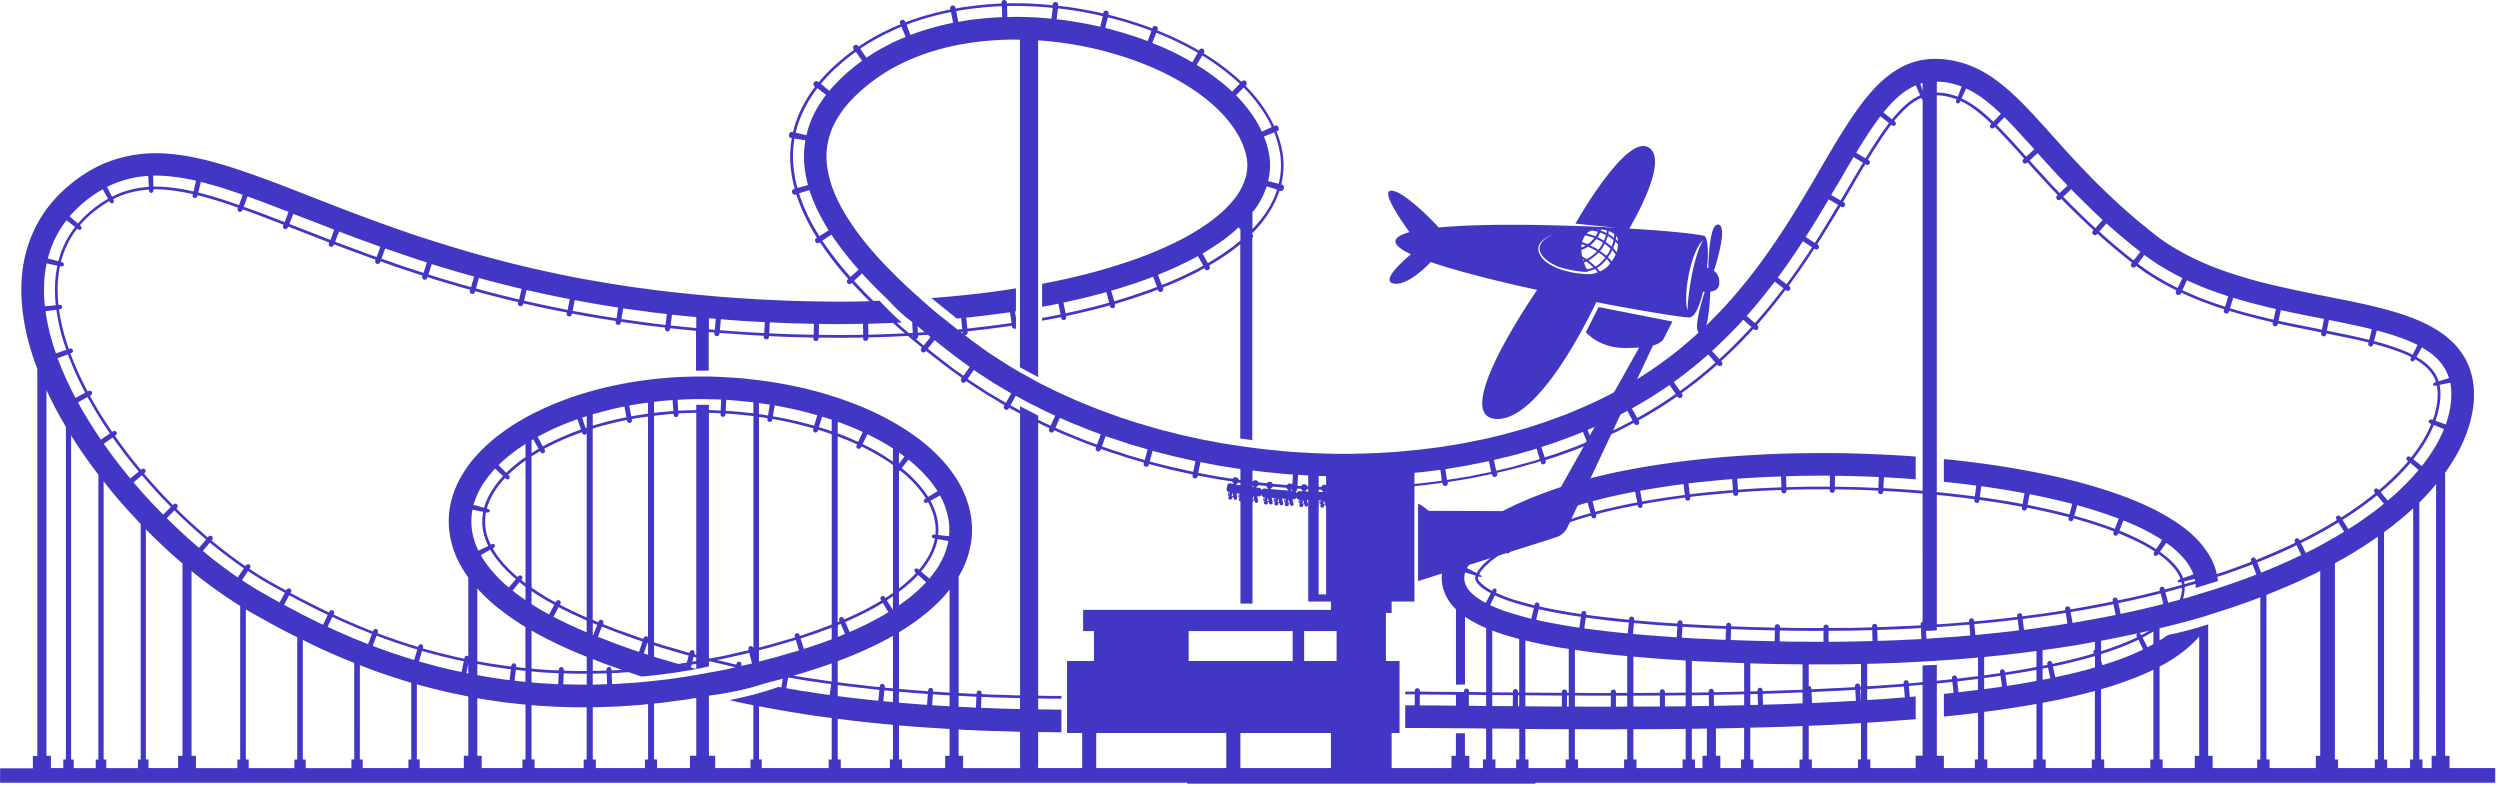 <svg xmlns="http://www.w3.org/2000/svg" width="366" height="115" fill="none"><path fill="#4236C5" d="M.012 112.446v2.145H365.3v-2.145h-6.686v-1.796h-.648V69.193l.008-.008a29.97 29.97 0 0 0 1.225-1.84 22.153 22.153 0 0 0 1.818-3.68 18.312 18.312 0 0 0 1.071-4.158l.059-.554c.02-.174.02-.364.039-.554.02-.384 0-.767 0-1.151 0-.194-.019-.404-.039-.594l-.02-.304-.059-.29c-.02-.209-.059-.403-.095-.612l-.134-.594c-.21-.803-.518-1.61-.937-2.358a10.98 10.98 0 0 0-1.454-2.01 13.094 13.094 0 0 0-1.763-1.55l-.458-.325a5.935 5.935 0 0 0-.459-.305 5.815 5.815 0 0 0-.478-.27c-.154-.094-.304-.189-.458-.268-1.245-.673-2.506-1.187-3.731-1.61-2.485-.843-4.9-1.401-7.291-1.915-2.391-.499-4.746-.938-7.062-1.417-2.316-.479-4.612-.977-6.852-1.55-2.241-.594-4.438-1.267-6.544-2.07a37.736 37.736 0 0 1-5.992-2.893 28.636 28.636 0 0 1-2.699-1.82l-1.359-1.092c-.439-.364-.897-.728-1.34-1.092a93.726 93.726 0 0 1-5.165-4.692c-1.664-1.61-3.272-3.316-4.88-5.04-1.589-1.746-3.158-3.546-4.822-5.346a68.473 68.473 0 0 0-2.6-2.702c-.917-.883-1.893-1.765-2.984-2.588-1.09-.823-2.315-1.59-3.695-2.184a14.776 14.776 0 0 0-4.362-1.092c-.364-.02-.747-.04-1.111-.04l-.134-.02c-.059 0-.115.02-.154.02h-.324l-.309.02c-.114 0-.209.02-.324.04a9.63 9.63 0 0 0-2.43.573 9.655 9.655 0 0 0-1.13.48c-.344.19-.708.383-1.016.593-.344.19-.632.42-.956.652-.289.23-.573.46-.842.689-1.091.957-1.992 1.994-2.814 3.027a48.406 48.406 0 0 0-2.221 3.121c-1.379 2.09-2.604 4.195-3.825 6.264-1.205 2.089-2.391 4.138-3.636 6.148-.612.997-1.225 1.994-1.857 2.972-.652.997-1.28 1.954-1.952 2.912a81.098 81.098 0 0 1-2.028 2.837 72.122 72.122 0 0 1-2.141 2.738 88.089 88.089 0 0 1-2.241 2.623c-.383.42-.767.843-1.166 1.266l-.593.613-.612.613c-1.609 1.63-3.332 3.142-5.09 4.578a63.64 63.64 0 0 1-5.588 3.949c-.478.305-.976.593-1.474.882l-.747.44c-.249.134-.478.268-.747.403l-1.514.803-.766.384c-.249.134-.518.25-.787.384-1.031.479-2.066.977-3.137 1.396l-1.589.673c-.537.19-1.091.384-1.628.593l-.822.29c-.269.094-.538.209-.802.288l-1.644.538-.822.27-.21.059-.209.059-.419.115-1.664.459c-.288.075-.553.174-.842.23l-.841.209-1.684.403c-.154.04-.288.06-.423.095l-.438.076-.842.174-1.703.344-1.723.289-.862.134c-.288.06-.553.115-.861.135l-1.723.23c-.573.059-1.15.154-1.723.19-2.316.248-4.632.422-6.967.498l-1.743.04c-.154 0-.289.02-.439.02h-3.043l-1.762-.06c-.573-.02-1.15-.04-1.743-.076l-1.743-.094-.861-.06c-.305-.02-.593-.04-.882-.075l-1.742-.174a79.227 79.227 0 0 1-3.043-.344l-1.763-.25a78.484 78.484 0 0 1-2.122-.324 23.48 23.48 0 0 1-1.703-.305l-1.723-.324c-.289-.06-.573-.115-.862-.19l-.841-.174-1.704-.384-1.683-.439-.862-.21a47.233 47.233 0 0 0-.841-.23l-1.664-.498c-.553-.154-1.111-.308-1.664-.498l-1.664-.538c-.268-.095-.537-.194-.822-.29l-.802-.288-1.644-.613a3.444 3.444 0 0 1-.403-.155l-.403-.154-.802-.324-1.609-.653-1.588-.708-.787-.364-.403-.175-.383-.19-1.569-.767c-.249-.135-.518-.25-.767-.384l-.288-.154-2.66-1.476-.075-.04-1.494-.882-.363-.23-.19-.114-.174-.115-1.454-.938-.707-.458c-.249-.175-.478-.345-.708-.499l-1.395-1.017a12.777 12.777 0 0 1-.707-.518l-.688-.538c-.059-.04-.094-.075-.154-.095h.115a.38.38 0 0 0 .344-.404l-.02-.134c.537-.06 1.091-.135 1.628-.19.538-.06 1.091-.115 1.628-.194 1.071-.135 2.162-.289 3.233-.44l.02.135c.039.21.229.344.438.305.059 0 .095-.02.135-.06v-1.55l-.135-.918c.04 0 .095-.02.135-.02v-3.371c-1.494.25-2.984.459-4.498.653a164.94 164.94 0 0 1-7.002.708l-.882.06 3.731 3.006.632-.06.154 1.611-.687.06c-.593-.48-1.206-.958-1.798-1.437-1.779-1.36-3.636-3.066-3.636-3.066-1.359-1.207-2.699-2.433-3.96-3.715-1.644-1.63-3.177-3.316-4.556-5.077-1.379-1.78-2.604-3.62-3.541-5.535a24.912 24.912 0 0 1-.632-1.436c-.19-.479-.364-.958-.498-1.456a14.01 14.01 0 0 1-.538-2.892 10.708 10.708 0 0 1 1.111-5.48c.438-.863.976-1.686 1.608-2.489a21.853 21.853 0 0 1 2.162-2.26c1.608-1.435 3.347-2.682 5.279-3.698a29.928 29.928 0 0 1 2.968-1.362 32.452 32.452 0 0 1 3.118-1.052 37.953 37.953 0 0 1 3.233-.768c1.11-.19 2.221-.364 3.331-.478a49.95 49.95 0 0 1 3.367-.23c.708-.02 1.415-.02 2.122 0V53.77l2.66 1.436V5.911c.668.04 1.32.095 1.992.174 1.13.115 2.24.27 3.367.46 2.24.383 4.438.917 6.603 1.59 1.091.324 2.142.708 3.197 1.112 1.051.419 2.087.842 3.099 1.34 1.991.978 3.924 2.09 5.662 3.392 1.743 1.301 3.292 2.777 4.478 4.427a13.55 13.55 0 0 1 1.474 2.528c.364.883.632 1.8.727 2.608.04.42.04.842 0 1.246 0 .095-.02.21-.039.305l-.02.154c0 .06 0 .095-.02.154l-.059.305c-.02.06-.02.095-.04.154l-.059.155a8.836 8.836 0 0 1-1.13 2.413c-.518.787-1.186 1.531-1.913 2.244a22.929 22.929 0 0 1-2.45 2.01 34.578 34.578 0 0 1-2.774 1.744 34.477 34.477 0 0 1-3.004 1.532c-.498.249-1.031.458-1.549.688l-.782.324-.403.174-.403.155-.787.304-.822.305c-.537.19-1.071.364-1.628.554a85.537 85.537 0 0 1-6.679 1.915c-1.798.44-3.616.823-5.453 1.167v3.371a55.965 55.965 0 0 0 2.375-.459l.324 1.571c-.901.194-1.798.364-2.699.518v.404c.936-.154 1.857-.344 2.774-.518l.02.134c.039.19.249.325.458.289.19-.06.324-.25.289-.459l-.02-.115c.537-.114 1.071-.25 1.608-.364l.783-.19.802-.19.802-.19.802-.21.787-.209.802-.21.04.115a.376.376 0 1 0 .727-.19l-.04-.134 1.589-.48c.537-.173 1.051-.323 1.589-.517a58.613 58.613 0 0 0 3.118-1.112l.059.114a.38.38 0 0 0 .498.21c.189-.075.304-.289.229-.478l-.059-.135c.517-.21 1.031-.42 1.549-.633.517-.23 1.031-.44 1.529-.689l.767-.364.766-.364.364-.19.383-.21.747-.403.06.135c.114.174.343.23.537.114.19-.094.269-.344.154-.518l-.059-.114.363-.21.364-.23.747-.439c.478-.324.956-.633 1.434-.977.459-.325.937-.689 1.395-1.053l.249-.21v28.433l1.763.249V34.854c.154-.175.154-.404.02-.538l-.02-.02v-.155a17.83 17.83 0 0 0 2.276-2.757 14.175 14.175 0 0 0 1.723-3.486l.115.06c.209.059.423-.096.498-.345.039-.134.039-.269-.02-.364-.04-.095-.115-.174-.209-.194l-.135-.04c.308-1.301.403-2.682.269-4.023l-.059-.499c-.04-.154-.06-.324-.095-.478l-.095-.5-.115-.458-.134-.459-.154-.459a2.957 2.957 0 0 0-.154-.44l-.174-.438.134-.06c.19-.075.269-.324.174-.554-.095-.23-.324-.344-.518-.249l-.134.06a17.865 17.865 0 0 0-1.873-3.182 24.506 24.506 0 0 0-2.316-2.722l.095-.095c.134-.154.115-.403-.04-.554-.173-.154-.419-.174-.553-.02l-.095.095a33.692 33.692 0 0 0-2.679-2.243c-.917-.708-1.877-1.321-2.853-1.935l.059-.114c.115-.174.039-.404-.134-.519-.19-.114-.439-.059-.538.115l-.075.115a46.5 46.5 0 0 0-3.003-1.59c-1.016-.5-2.067-.938-3.099-1.362l.06-.134c.075-.194-.04-.404-.229-.48-.21-.074-.439 0-.518.19l-.04.135a46.783 46.783 0 0 0-3.197-1.092c-.517-.174-1.071-.324-1.608-.478a24.04 24.04 0 0 0-1.628-.424l.039-.134a.386.386 0 0 0-.288-.46.395.395 0 0 0-.478.27l-.02.134a50.933 50.933 0 0 0-3.292-.653 48.232 48.232 0 0 0-3.332-.478l.02-.135c.02-.21-.134-.384-.344-.42-.229-.019-.418.135-.438.345v.135a68.445 68.445 0 0 0-3.347-.25 47.859 47.859 0 0 0-3.367-.02l-.02-.134c0-.21-.174-.364-.403-.364-.21 0-.384.194-.364.384v.134c-1.13.04-2.256.135-3.367.25l-.842.095-.418.059-.423.06-.842.114-.842.154-.02-.134a.39.39 0 0 0-.458-.305c-.209.06-.364.25-.324.459l.04.115a53.59 53.59 0 0 0-3.332.803 39.025 39.025 0 0 0-3.252 1.072l-.04-.115c-.075-.21-.304-.288-.517-.21-.21.096-.305.31-.23.5l.06.134-.403.154-.404.174c-.268.115-.537.23-.786.364-.518.25-1.051.499-1.549.768-.518.269-1.016.554-1.51.862-.249.135-.498.309-.747.46l-.363.229-.364.25-.075-.116c-.114-.174-.363-.21-.553-.075-.174.135-.229.364-.115.538l.075.115a32.573 32.573 0 0 0-2.699 2.184 24.155 24.155 0 0 0-2.47 2.568l-.114-.095c-.154-.115-.403-.075-.554.095-.154.194-.134.439.04.574l.095.075a19.321 19.321 0 0 0-1.952 3.122 15.911 15.911 0 0 0-1.281 3.545l-.134-.04c-.21-.04-.403.115-.458.364-.056.25.075.479.288.518l.134.02a15.548 15.548 0 0 0-.209 3.775c.095 1.246.308 2.473.632 3.64l-.134.04c-.21.059-.304.288-.249.518.075.23.288.364.478.304l.134-.04a24.758 24.758 0 0 0 1.34 3.316 27.298 27.298 0 0 0 1.684 3.027l-.115.075c-.174.115-.21.344-.095.538.134.19.364.25.538.135l.114-.075c.632.957 1.3 1.88 1.992 2.777a53.693 53.693 0 0 0 2.162 2.588l-.095.075a.389.389 0 0 0-.02.554.388.388 0 0 0 .537.04l.095-.095c.747.823 1.51 1.63 2.296 2.413.095.095.19.174.289.27-1.395.039-2.794.059-4.189.059-2.355 0-4.727-.04-7.082-.115a212.25 212.25 0 0 1-7.082-.344c-1.165-.076-2.355-.175-3.54-.25-1.166-.114-2.356-.21-3.522-.324-1.185-.115-2.355-.25-3.52-.364l-1.763-.21a29.631 29.631 0 0 1-1.759-.23 146.983 146.983 0 0 1-6.983-1.052 147.97 147.97 0 0 1-6.947-1.321c-2.296-.499-4.592-1.017-6.868-1.61a165.516 165.516 0 0 1-6.813-1.88 226.232 226.232 0 0 1-6.754-2.125 268.036 268.036 0 0 1-6.679-2.378 352.29 352.29 0 0 1-6.678-2.548c-2.221-.862-4.458-1.745-6.718-2.607-2.257-.843-4.557-1.685-6.948-2.433-2.37-.728-4.84-1.381-7.48-1.725-1.32-.155-2.68-.25-4.059-.19-1.399.059-2.794.269-4.173.633-1.38.364-2.72.882-3.96 1.55a21.872 21.872 0 0 0-3.446 2.32 20.722 20.722 0 0 0-2.968 2.95A18.231 18.231 0 0 0 5.09 33.49a18.858 18.858 0 0 0-1.415 3.984 20.622 20.622 0 0 0-.537 4.119c-.095 2.738.288 5.4.9 7.933a39.27 39.27 0 0 0 1.416 4.443c0 .008.007.016.007.024v56.694h-.648v1.796H0l.012-.036ZM162.38 44.298l-.786.23-.802.21-.787.209-.802.19-.787.194-.802.19-1.608.344-.324-1.571c.518-.095 1.051-.23 1.569-.344l.786-.174.787-.19.782-.19.786-.21.787-.21.786-.21.419 1.532h-.004ZM187.203 26.9l-1.549-.384a9.78 9.78 0 0 0 .229-3.335c-.135-1.112-.439-2.184-.842-3.201l1.494-.594.174.42c.039.134.095.289.134.439l.154.439.115.44.114.458.095.479c.04.154.06.308.095.459l.059.498a11.39 11.39 0 0 1-.268 3.87l-.004.012Zm-3.845 6.631V31.08c.229-.27.438-.538.632-.823a11.984 11.984 0 0 0 1.454-2.987l1.53.498a13.584 13.584 0 0 1-1.664 3.371 17.137 17.137 0 0 1-1.952 2.394ZM169.388 42a58.79 58.79 0 0 1-3.118 1.112c-.518.194-1.051.344-1.569.518l-1.569.479-.458-1.55 1.549-.46c.518-.174 1.031-.324 1.549-.498a62.434 62.434 0 0 0 3.043-1.093l.573 1.496V42Zm5.987-4.502.786 1.396-.747.404-.363.19-.383.19-.747.364-.767.364c-.498.249-1.016.459-1.51.688-.517.21-1.035.423-1.549.633l-.573-1.495c.498-.21.996-.404 1.494-.614.498-.23.996-.439 1.474-.672l.727-.345.727-.364.364-.174.363-.19.708-.383-.004.008Zm5.951-4.194.269.288v1.61l-.518.44c-.438.344-.901.708-1.379 1.033-.458.344-.936.633-1.415.957l-.707.44-.364.229-.383.21-.786-1.401.344-.19.343-.21.688-.439c.458-.289.917-.593 1.359-.902a25.727 25.727 0 0 0 2.545-2.07l.004.005Zm-.383-19.352 1.13-1.132a20.467 20.467 0 0 1 2.277 2.683 16.94 16.94 0 0 1 1.837 3.102l-1.454.672a15.643 15.643 0 0 0-1.664-2.836 20.826 20.826 0 0 0-2.122-2.493l-.004.004Zm-5.758-4.443.842-1.381a35.313 35.313 0 0 1 2.814 1.915 35.58 35.58 0 0 1 2.659 2.204l-1.11 1.167a27.059 27.059 0 0 0-2.506-2.09 25.08 25.08 0 0 0-2.699-1.82v.005Zm-6.489-3.221.593-1.496c1.031.424 2.067.863 3.082 1.361a49.998 49.998 0 0 1 2.984 1.571l-.802 1.397c-.937-.554-1.913-1.053-2.869-1.531a51.375 51.375 0 0 0-2.984-1.302h-.004Zm-6.888-2.204.384-1.55c.537.134 1.071.288 1.628.419.517.154 1.071.308 1.588.478 1.071.325 2.123.689 3.158 1.092l-.553 1.496a43.506 43.506 0 0 0-3.083-1.052c-.498-.175-1.031-.305-1.549-.46a36.22 36.22 0 0 0-1.569-.423h-.004Zm-7.117-1.262.19-1.59c1.11.114 2.201.288 3.292.458 1.09.19 2.181.42 3.272.673l-.364 1.551c-1.051-.23-2.106-.459-3.177-.633a43.278 43.278 0 0 0-3.213-.459ZM147.435.882c1.111-.04 2.241 0 3.348.04 1.106.04 2.221.115 3.331.23l-.174 1.59a45.848 45.848 0 0 0-3.233-.23 44.02 44.02 0 0 0-3.232-.02l-.04-1.61Zm-7.441.748.822-.154.842-.115.423-.075.403-.04.841-.095a49.349 49.349 0 0 1 3.348-.249l.059 1.61c-1.091.04-2.162.115-3.233.23l-.802.095-.423.04-.383.059-.802.134-.803.135-.288-1.57-.004-.005Zm1.454 44.872c.538-.04 1.071-.115 1.609-.174.537-.06 1.071-.115 1.608-.194a219.83 219.83 0 0 0 3.197-.42l.229 1.571c-1.071.155-2.141.305-3.232.44-.538.075-1.071.134-1.609.19-.553.074-1.09.134-1.628.19l-.174-1.611v.008ZM6.801 110.65V57.101l.008.016c.21.46.423.902.652 1.361.289.554.553 1.132.862 1.666.304.574.612 1.112.916 1.646a24586.391 24586.391 0 0 1 .411.7v48.698h-.387v1.258H7.457v-1.796h-.656Zm142.531-6.845-.881-.02-1.608-.039-1.609-.06-1.608-.059.059-1.61 1.608.075 1.589.039 1.609.06.841.02v1.594Zm.02 8.222v.423h-8.354v-1.796h-.656V106.8l.956.06c.613.019 1.205.039 1.818.075l1.818.075 1.798.039 1.818.06.786.02v4.906h.02l-.004-.008Zm-10.334-25.714v15.079c-.289 0-.553-.02-.822-.04l-1.589-.115v-.134a.37.37 0 0 0-.343-.404c-.19 0-.384.154-.384.364l-.02.135-.786-.06-.802-.059-1.589-.135c-.363-.019-.707-.059-1.071-.095v-8.293a7.09 7.09 0 0 0 .518-.308 30.652 30.652 0 0 0 1.628-1.092 32.813 32.813 0 0 0 1.589-1.187c1.031-.843 2.047-1.745 2.968-2.797.248-.29.478-.574.707-.863l-.004.004Zm-19.289-23.257.04-.134c.667.19 1.339.423 1.991.652h.004V91.43h-.004c-.553.23-1.15.439-1.723.653-.478.194-.976.344-1.474.518l-.727.25-.747.249-.039-.135c-.075-.19-.269-.305-.459-.25a.353.353 0 0 0-.229.46l.04.134c-1.016.305-2.028.594-3.043.882-.249.076-.498.155-.747.21l-.767.21-.727.19V61.042l.478.06.767.114-.02.135c-.02.21.095.403.304.42.194.039.364-.096.403-.305l.02-.135c.518.095 1.016.19 1.53.289l.746.154c.269.06.518.115.767.174.996.23 1.992.499 2.984.768l-.04.134c-.059.19.04.404.229.46.19.055.384-.06.439-.25l.004-.004Zm-.538-.728a41.62 41.62 0 0 0-3.003-.768c-.249-.059-.498-.134-.747-.174l-.766-.154c-.518-.115-1.016-.194-1.53-.289l.269-1.59c.518.095 1.051.19 1.569.304l.786.155c.269.06.518.114.783.174 1.031.23 2.067.518 3.098.803l-.459 1.531v.008Zm-24.32 37.437-.457.04c-.538.06-1.072.115-1.609.154l-1.589.095-.802.06-.802.039-.06-1.61.787-.02.787-.06.88-.059c.633.21 1.265.42 1.894.633h.059c.288-.02.593-.04.917-.075.288-.04.573-.06.881-.095a86.52 86.52 0 0 0 6.181-.918c.02 0 .059-.02.075-.02.344-.059.652-.114.917-.19.268-.059.517-.094.707-.154.059-.02.115-.04.154-.04v-.688l.21-.04.612.155 1.549.364c.498.115 1.016.25 1.53.344l-.747.174c-.249.06-.518.115-.767.174l-.802.155-1.415.269-.174-.04v.075c-.288.04-.976.175-1.857.325-1.703.289-4.173.672-6.027.843l-.154.02-.881.094.004-.004Zm13.662-2.453c.04-.21-.075-.403-.268-.439a.371.371 0 0 0-.439.289l-.039.134a34.372 34.372 0 0 1-1.53-.364l-1.3-.304.115-.02.766-.154.783-.174 1.529-.345.786-.174.767-.19.384 1.551-.404.115-.383.075-.672.155-.114-.02.019-.135Zm-6.599.614-.802-.21.114-.404c.229-.04.459-.075.688-.114v.728Zm-.577-1.057.19-.708.383.095v.518c-.194.04-.383.06-.573.095Zm-6.485-1.013-.613-.19.498-1.511.115.04v1.665-.004Zm.877-1.4.518.174.767.249.746.21 1.53.459c.498.134 1.015.304 1.513.419L100.555 97c-.305.059-.633.095-.937.154-.114.02-.21.04-.324.04-.154-.04-.288-.076-.419-.115l-1.549-.46-.767-.209-.766-.25-.04-.019v-1.685h-.004Zm4.691 2.971-.039.095c-.06-.02-.115-.04-.19-.06.075 0 .154-.02.229-.039v.004Zm-6.892-1.994c-.498-.154-.996-.344-1.51-.518l-1.513-.539-.747-.269-.747-.304-1.494-.574.573-1.495 1.474.573.747.289.747.27 1.494.537c.498.174.996.364 1.494.518l-.518 1.516v-.004Zm-4.015 2.702-.02-.134a.365.365 0 0 0-.363-.364.398.398 0 0 0-.364.403l.02.135c-.538 0-1.051.04-1.57.04h-.454v-1.722l.894.345.861.344.862.304c.537.19 1.07.384 1.608.574l-.688.06-.786.02v-.005Zm-15.04-28.527-.096-.095a18.916 18.916 0 0 1 2.202-1.86c.11-.075.225-.166.335-.245v17.98l-.047-.032-.573-.46.075-.094c.135-.175.115-.384-.04-.499-.134-.115-.343-.095-.478.06l-.094.114-.554-.479a12.076 12.076 0 0 1-.517-.498l-.27-.25-.228-.249-.25-.269c-.074-.075-.173-.154-.228-.249l-.459-.538c-.134-.174-.269-.364-.419-.538-.134-.19-.249-.384-.363-.554a2.142 2.142 0 0 1-.19-.289l-.154-.289.114-.06c.174-.114.25-.308.174-.438-.075-.13-.268-.19-.458-.095l-.115.06c-.383-.769-.652-1.552-.766-2.36a7.069 7.069 0 0 1 .059-2.377l.134.02c.19.04.384-.04.403-.19.04-.135-.075-.289-.288-.344l-.135-.04c.23-.787.574-1.57 1.032-2.319.458-.767 1.015-1.475 1.644-2.164l.115.095c.134.155.363.155.478.04.114-.135.095-.344-.04-.499l-.004.004ZM76.93 87.86c-.21-.15-.415-.285-.605-.435l-.652-.46-.633-.498 1.016-1.246.573.459.3.225v1.955Zm-2.439-1.852-.612-.518c-.194-.174-.384-.364-.573-.538l-.289-.289-.269-.289-.268-.289c-.095-.095-.19-.19-.269-.288l-.498-.594c-.174-.21-.324-.423-.478-.633a4.49 4.49 0 0 1-.439-.653 1.827 1.827 0 0 1-.21-.324l-.189-.325 1.38-.803.173.305c.06.095.135.19.19.289.134.194.249.383.383.573.154.19.289.384.439.554l.458.554c.075.095.154.174.25.27l.248.248.25.27.248.249c.19.174.364.344.538.518l.573.479L74.496 86l-.004.008Zm3.324.515h.004l.687.463c.21.134.423.269.652.403l.652.404 1.34.747-.767 1.417c-.478-.27-.936-.518-1.395-.783l-.671-.424a6.694 6.694 0 0 1-.498-.305h-.004v-1.922Zm3.963 2.358.672.364.708.324.687.344.708.325.727.324c.19.095.419.19.612.27v1.724a7.473 7.473 0 0 1-.537-.21c-.25-.114-.498-.209-.727-.324l-.727-.324-.728-.325-.727-.364-.707-.344-.707-.364.746-1.416v-.004Zm5.003 2.322c.21.095.44.19.664.265l-.592 1.496s-.052-.02-.072-.036v-1.725Zm2.099 8.962-1.609.059h-.494v-1.61h.455c.537 0 1.051-.02 1.589-.04l.059 1.591Zm-2.984.059h-.233c-1.07.02-2.122-.019-3.197-.039l.06-1.61a58.88 58.88 0 0 0 3.137.059h.233v1.59Zm-3.715-2.568a.379.379 0 0 0-.363.364l-.02.135-1.549-.075c-.518-.04-1.051-.06-1.569-.115-.288-.02-.573-.06-.861-.075h-.004V92.31h.004l.478.27.419.248.423.21c.553.309 1.11.594 1.683.863l.842.423c.288.135.573.27.861.384l.862.403.861.364.862.364.786.309v2.09h-.233c-1.051.019-2.086-.02-3.138-.06v-.135c.02-.19-.134-.364-.343-.383v-.005Zm-.383.903-.075 1.61-1.608-.095c-.518-.04-1.052-.059-1.589-.095-.23-.02-.478-.04-.707-.075h-.004v-1.61h.004c.288.02.553.059.822.079.537.059 1.05.075 1.569.114l1.588.076v-.004ZM76.93 99.82a24.33 24.33 0 0 1-1.6-.17l.19-1.59c.474.058.952.114 1.407.153v1.61l.003-.003Zm-1.655-2.703c-.21-.04-.384.115-.403.325l-.02.134-.787-.095-.766-.114-1.55-.23c-.517-.075-1.03-.194-1.548-.269-.115-.02-.21-.04-.325-.06V86.14c.882.977 1.798 1.86 2.794 2.663.518.403 1.032.823 1.57 1.206l.383.27.21.154.189.134.802.538c.269.194.553.345.822.519.095.055.186.11.28.166v6.018c-.458-.04-.912-.095-1.37-.15l.02-.135c.019-.19-.116-.384-.305-.404h.004Zm-.479.863-.19 1.59-.801-.094-.783-.115-1.589-.25c-.517-.075-1.031-.19-1.549-.268v-1.63c.095 0 .174.02.27.039.517.095 1.03.19 1.548.289l1.55.23.766.114.782.095h-.004Zm-6.24.613c-.094-.02-.173-.04-.268-.06l.269-1.38v1.44Zm.613-23.965 1.569.305a7.85 7.85 0 0 0-.06 2.508c.135.843.404 1.686.803 2.489l-1.435.688a9.816 9.816 0 0 1-.936-2.931 9.186 9.186 0 0 1 .06-3.067v.008Zm.154-.712c.289-.997.708-1.935 1.245-2.837a16.997 16.997 0 0 1 1.913-2.473l1.166 1.092a13.235 13.235 0 0 0-1.704 2.224 9.342 9.342 0 0 0-1.07 2.413l-1.55-.423v.004Zm3.675-5.844a22.626 22.626 0 0 1 2.411-2.03c.423-.324.861-.613 1.3-.898.075-.055.146-.095.221-.15v1.935c-.19.114-.395.265-.584.395a24.205 24.205 0 0 0-2.241 1.895l-1.11-1.15.003.003Zm4.822-3.596a.94.94 0 0 1 .249-.155l.786 1.381c-.364.19-.688.42-1.031.633h-.004v-1.86Zm.88-.523a41.574 41.574 0 0 1 2.854-1.416c.498-.19.976-.423 1.474-.594.25-.095.498-.21.747-.288l.747-.29.537 1.512-.727.27c-.229.074-.478.189-.707.268-.478.19-.937.404-1.415.594-.936.423-1.857.842-2.734 1.341l-.767-1.4-.008.003Zm6.486-.688.04.134c.075.19.288.29.458.23.134-.04.193-.135.21-.25v-.21l-.04-.134.04-.02v27.38c-.155-.079-.309-.134-.46-.194l-.706-.324-.708-.325-.688-.344-.687-.324-.668-.364.06-.115c.094-.19.039-.404-.135-.499-.174-.094-.403-.02-.498.175l-.06.114-1.339-.748-.632-.403c-.23-.135-.439-.27-.652-.404-.289-.21-.613-.403-.897-.613h-.004V66.8s.004 0 .004-.004c.419-.23.802-.498 1.245-.748l.059.115c.114.19.324.25.498.154a.36.36 0 0 0 .114-.478l-.075-.135a42.586 42.586 0 0 1 2.7-1.321c.478-.19.936-.404 1.414-.574.23-.095.459-.19.708-.27l.707-.268-.008-.004Zm.04-2.125.671-.21v1.666l-.174.06-.498-1.512v-.004Zm1.556-.502.34-.095.403-.095.767-.21a54.91 54.91 0 0 1 3.118-.728l.304 1.57c-1.015.21-2.027.44-3.023.69l-.747.209-.363.095-.384.115-.415.13v-1.685.004Zm5.008.846.02.135c.039.21.228.324.418.305a.39.39 0 0 0 .288-.44l-.039-.134a47.068 47.068 0 0 1 2.391-.364v32.321a.25.25 0 0 0-.174-.134.35.35 0 0 0-.458.23l-.04.134c-.518-.155-.996-.344-1.494-.519l-1.493-.538-.747-.249-.728-.289-1.474-.573.06-.135a.368.368 0 0 0-.21-.479c-.174-.075-.403.02-.478.21l-.04.134a34.18 34.18 0 0 1-.817-.344V62.744l.53-.17.363-.096.383-.114.727-.19c.996-.25 1.992-.499 3.004-.689h.008Zm.323-2.108a34.836 34.836 0 0 1 2.755-.424v1.61c-.822.115-1.644.25-2.45.384l-.305-1.57Zm3.636-.539.324-.04.787-.094c.537-.06 1.07-.075 1.608-.135l.115 1.61c-.518.04-1.032.076-1.55.135l-.786.075-.498.06v-1.61Zm2.853 1.745.02.135c0 .21.174.364.364.344.21-.02.343-.19.343-.404l-.02-.134c.519-.02 1.032-.06 1.55-.06l.767-.02c.094-.019.209-.019.308-.019v35.423l-.289-.075.04-.134a.37.37 0 0 0-.269-.46.377.377 0 0 0-.438.27l-.04.134c-.518-.134-1.016-.289-1.514-.439l-1.529-.44-.747-.209-.766-.25-.633-.209V60.872l.553-.075.767-.075c.498-.06 1.016-.095 1.53-.135l.003-.004Zm.593-2.05c.538-.019 1.071-.059 1.609-.074l.782-.02h1.608l.593.02h.21c.537 0 1.051.02 1.588.04l-.075 1.61c-.517-.02-1.031-.06-1.549-.06h-.174v-.783h-1.857v.783h-.308l-.783.02c-.518 0-1.031.04-1.549.06l-.095-1.591v-.004Zm6.624 2.49c.209.02.363-.135.383-.345l.02-.134c1.015.059 2.047.154 3.082.269l.767.075c.075.02.154.02.229.04v34.006l-.02-.075a.388.388 0 0 0-.439-.269.392.392 0 0 0-.268.46l.039.134-.383.095-.383.075-.767.174-1.549.364c-.249.06-.498.115-.767.174l-.766.135-.996.19h-.06l-.154-.04V60.445h.154c.518 0 1.032.04 1.549.06v.134c-.019.21.135.383.325.383h.004Zm29.468 12.475c.075.134.269.174.459.075l.114-.075c.419.767.747 1.57.917 2.373.19.804.249 1.61.174 2.414l-.134-.02c-.21-.02-.384.075-.403.23-.04.134.114.289.324.324l.134.02a9.16 9.16 0 0 1-.822 2.358 11.847 11.847 0 0 1-1.513 2.204l-.115-.075c-.154-.135-.364-.135-.478-.02-.115.135-.075.344.059.499l.115.075c-.305.364-.672.672-1.016 1.017-.344.308-.707.633-1.091.937-.134.115-.268.21-.403.309V69.015l.059-.06.076-.095a18.398 18.398 0 0 1 2.122 1.935 14.915 14.915 0 0 1 1.683 2.184l-.114.06c-.174.114-.249.308-.154.459h.007Zm-9.701-7.819c.174.075.383 0 .478-.19l.059-.114c.901.42 1.778.902 2.64 1.416.688.404 1.336.823 1.968 1.302V86.8c-.15.13-.324.225-.494.34-.209.134-.403.289-.632.42l-.06-.115c-.114-.174-.343-.25-.498-.135-.154.095-.209.305-.094.498l.075.115c-.21.135-.439.25-.652.384l-.672.364c-.439.25-.881.499-1.34.728-.901.44-1.837.882-2.774 1.282l-.059-.115a.366.366 0 0 0-.479-.21c-.173.076-.248.29-.173.48l.039.134c-.095.035-.186.075-.28.11V63.884s.015.016.031.016c.478.19.957.364 1.415.554.229.114.458.19.707.304l.688.305-.059.135c-.095.174-.02.383.154.478l.012.004Zm-2.941 25.845c.151-.075.281-.13.435-.19l.632 1.476c-.359.15-.703.304-1.063.439v-1.725h-.004Zm-.885 2.07c-.344.134-.687.248-1.035.383-.498.194-1.016.344-1.51.518l-.766.27-.767.229-.478-1.512.747-.249.747-.25c.497-.173.995-.324 1.474-.517.537-.19 1.071-.384 1.588-.574h.004v1.705l-.004-.004Zm8.967-4.365s-.016.016-.036.016l-.861-1.361.632-.404c.075-.075.17-.13.265-.19v1.939Zm-.664.4c-.229.154-.458.269-.688.403l-.687.404c-.459.249-.937.498-1.415.747-.936.48-1.913.918-2.889 1.342l-.632-1.456c.956-.42 1.893-.863 2.814-1.322.458-.23.901-.478 1.359-.708l.652-.384c.229-.134.439-.249.672-.383l.822 1.36-.008-.003Zm7.192-10.71 1.589.288a10.568 10.568 0 0 1-1.016 2.912c-.478.918-1.09 1.78-1.762 2.588l-1.225-1.033c.612-.728 1.15-1.496 1.549-2.28.423-.802.727-1.63.861-2.472l.004-.004Zm-1.663 6.322c-.364.403-.747.748-1.131 1.131-.383.344-.786.689-1.185 1.017-.419.344-.842.653-1.265.958-.134.095-.268.19-.403.288v-1.99c.229-.154.439-.328.652-.498.403-.309.747-.633 1.131-.958a17.76 17.76 0 0 0 1.015-1.017l1.186 1.073v-.004Zm-3.984 16.016c.344.04.688.075 1.032.095l1.588.134.803.06.802.059-.115 1.591-.802-.06-.802-.059-1.609-.135a16.49 16.49 0 0 1-.901-.075v-1.61h.004Zm-.881 1.535c-.478-.039-.937-.095-1.411-.134l.154-1.591c.419.04.838.075 1.257.115v1.61Zm-1.525-2.663a.37.37 0 0 0-.404.325l-.019.134a42.474 42.474 0 0 1-1.589-.154l-1.569-.19a75.663 75.663 0 0 1-2.976-.364v-3.09a61.503 61.503 0 0 0 6.138-2.659c.288-.134.553-.289.841-.439.289-.154.554-.289.842-.459.095-.055.17-.095.265-.15v7.699c-.399-.039-.802-.075-1.221-.115l.02-.134a.37.37 0 0 0-.324-.404h-.004Zm-.459.863-.154 1.59a43.692 43.692 0 0 1-1.608-.154l-1.589-.19c-.917-.095-1.834-.209-2.747-.324v-1.63c.973.134 1.949.249 2.921.364l1.589.174c.537.075 1.051.134 1.588.174v-.004Zm-6.983-1.37s-.004.005-.004.009l-.019.134c-.538-.059-1.052-.154-1.589-.23l-1.569-.229-.782-.114c-.249-.04-.518-.095-.787-.135l-.842-.134.384-.115a65.097 65.097 0 0 0 1.762-.538c.593-.194 1.186-.364 1.779-.574a36.28 36.28 0 0 0 1.663-.574h.004v2.505-.004Zm-.079.543-.209 1.591c-.538-.076-1.071-.155-1.609-.23l-1.569-.249-.802-.115c-.268-.04-.537-.075-.786-.135l-1.589-.269.269-1.57 1.569.269c.269.04.517.095.786.134l.783.115 1.569.23c.537.075 1.051.154 1.588.229Zm-7.789-4.04c-.249.076-.498.155-.767.21l-.786.21-1.225.324v-1.666l.822-.21.767-.19c.249-.074.517-.153.766-.229 1.016-.288 2.028-.573 3.043-.882l.459 1.531c-1.016.305-2.047.594-3.083.902h.004Zm-7.655-35.98.095-1.611a86.6 86.6 0 0 1 3.177.289l.787.075v1.61c-.059 0-.115-.02-.174-.02l-.786-.075a58.45 58.45 0 0 0-3.099-.269Zm4.881-1.133.786.115.783.115-.249 1.59-.787-.134-.537-.06v-1.63l.004.005Zm8.765 3.526.478-1.531c.459.134.937.288 1.399.439h.004v1.685h-.004a51.865 51.865 0 0 0-1.877-.593Zm2.762-.784c.245.095.494.17.739.266.498.193.996.383 1.474.593.249.095.498.19.728.305l.727.324-.672 1.456-.688-.304c-.229-.115-.478-.21-.707-.31-.478-.209-.956-.383-1.435-.573-.055-.02-.11-.036-.166-.055V61.75v.004Zm4.336 1.82c.956.44 1.893.958 2.813 1.496.305.19.629.384.933.59v1.934a38.02 38.02 0 0 0-1.755-1.147 32.042 32.042 0 0 0-2.679-1.436l.688-1.437Zm4.627 2.68c.269.193.538.383.802.593l-.802 1.052v-1.65.004Zm1.399 1.036a20.85 20.85 0 0 1 2.316 2.144c.727.768 1.379 1.59 1.932 2.473l-1.359.843a14.831 14.831 0 0 0-1.743-2.224 19.694 19.694 0 0 0-2.142-1.994l.996-1.246v.004Zm4.612 5.25c.498.902.881 1.88 1.11 2.892.249.997.305 2.03.21 3.067l-1.589-.174a8.151 8.151 0 0 0-.174-2.548 9.712 9.712 0 0 0-.956-2.473l1.395-.768.004.004Zm1.399 30.865-.956-.059-1.589-.095.095-1.61 1.588.115c.289.019.573.039.862.039v1.61Zm1.32-1.535c.861.04 1.743.095 2.604.135l-.059 1.59c-.842-.039-1.703-.075-2.545-.114v-1.611Zm-1.964 8.78v1.796h-6.315v-1.258h-.447v-4.989l.632.059c1.206.095 2.411.19 3.616.269 1.052.06 2.107.135 3.158.19v3.933h-.644Zm-8.094.542v1.258h-7.188v-1.258h-.447v-5.967c.783.115 1.585.21 2.368.305 1.205.135 2.41.289 3.616.384.707.075 1.414.134 2.102.21v5.064h-.447l-.004.004Zm-8.966 0v1.258h-9.793v-1.266h-.403v-7.779c2.221.42 4.438.804 6.659 1.152a93.66 93.66 0 0 0 3.979.554h.004v6.081h-.446Zm-11.441-.008v1.266h-5.169v-1.8h-.917v-8.796l.095-.019c2.869-.384 5.09-.902 6.41-1.266.324-.095.613-.175.822-.25.364-.095.553-.174.553-.174l1.34-.364.901-.23c.229-.059.458-.114.688-.19l-.21 1.283a3.907 3.907 0 0 1-.419-.075h-.02c-.478.189-1.434.498-2.833.902-.249.075-.538.134-.822.229a90.59 90.59 0 0 1-3.482.803c1.166.269 2.316.519 3.482.748v7.933h-.419Zm-8.86-.538v1.8h-4.817v-1.258h-.443v-8.19l.996-.095a57.834 57.834 0 0 0 1.838-.249c.612-.076 1.225-.155 1.818-.23l1.529-.249v8.467h-.917l-.004.004Zm-6.596.546v1.258H87.23v-1.258h-.447v-7.652h.743l1.858-.075c1.225-.02 2.47-.135 3.695-.21a28.03 28.03 0 0 0 1.798-.174v8.111h-.459Zm-8.966 0v1.258h-7.189v-1.258h-.446v-7.961h.004l.438.04.479.039.458.04.917.04.917.059c.324.02.632.04.936.04 1.225.039 2.47.094 3.691.059h.233v7.652h-.446l.008-.008Zm-8.967 0v1.258h-5.963v-1.796h-.645v-8.436l1.016.175c1.225.174 2.45.383 3.675.518l.937.095.458.059c.154.02.305.04.459.04l.51.055v8.036h-.447v-.004Zm-8.583-.542v1.796h-6.454v-1.258h-.419v-11.007h.008a61.69 61.69 0 0 0 2.585.688l1.818.439c.592.135 1.205.269 1.817.384l.901.19.404.075v8.685h-.656l-.004.008Zm-.336-12.266c-1.052-.21-2.087-.459-3.138-.708-.25-.06-.518-.134-.767-.21l-.766-.21a45.008 45.008 0 0 1-1.55-.422l.44-1.532c.497.155 1.015.29 1.513.42l.766.19c.25.075.498.154.767.21 1.016.229 2.027.498 3.063.688l-.324 1.57-.004.005Zm-9.99-2.737c-.997-.345-2.008-.689-3.004-1.093l.553-1.495c.976.384 1.972.728 2.968 1.072.996.325 1.992.669 3.003.958l-.458 1.53c-1.031-.288-2.047-.652-3.063-.976v.004Zm2.216 15.545v1.258h-6.69v-1.258h-.419V97.376c1.26.498 2.537.973 3.837 1.412 1.221.404 2.446.803 3.687 1.167v11.237h-.419.004ZM6.655 45.564l1.588-.21c.155.978.344 1.975.574 2.952.249.977.553 1.955.88 2.912l-1.509.518a38.757 38.757 0 0 1-.917-3.046 34.842 34.842 0 0 1-.612-3.122l-.004-.004Zm3.288 6.323.114.344.154.364.29.708c.189.479.382.958.612 1.417.418.937.88 1.86 1.359 2.777l-1.415.748a43.283 43.283 0 0 1-1.399-2.857 60.21 60.21 0 0 1-.652-1.475l-.288-.729-.154-.383-.135-.364 1.514-.554v.004Zm2.873 6.243c.114.23.249.46.383.689.115.21.25.439.383.672.27.44.518.902.803 1.342.537.882 1.11 1.744 1.703 2.623l-1.32.902a83.938 83.938 0 0 1-1.743-2.683c-.288-.459-.553-.918-.822-1.38-.154-.23-.268-.46-.403-.689-.134-.23-.269-.459-.383-.708l1.395-.768h.004Zm3.671 5.923c.613.843 1.225 1.686 1.857 2.528.325.404.652.823.976 1.227l.479.613.517.613-1.244 1.017-.498-.613-.498-.633c-.344-.404-.668-.843-.996-1.266a72.647 72.647 0 0 1-1.893-2.568l1.3-.918Zm4.288 5.535c.344.384.687.788 1.031 1.187.344.384.688.768 1.051 1.168.344.383.708.767 1.071 1.151.364.364.728.748 1.091 1.112l-1.13 1.131c-.383-.364-.747-.767-1.13-1.151a78.852 78.852 0 0 1-1.091-1.167c-.364-.384-.707-.784-1.071-1.187-.344-.404-.707-.803-1.051-1.207l1.225-1.033.004-.004Zm4.766 5.136a48.728 48.728 0 0 0 2.276 2.164c.767.728 1.55 1.401 2.355 2.09l-1.031 1.226c-.822-.708-1.628-1.4-2.41-2.129a135.36 135.36 0 0 1-2.317-2.204l1.13-1.15-.003.003Zm5.185 4.712a58.285 58.285 0 0 0 2.45 1.935 74.663 74.663 0 0 0 2.525 1.84l-.901 1.322a61.704 61.704 0 0 1-2.585-1.88 41.027 41.027 0 0 1-2.505-1.994l1.016-1.227v.004Zm5.587 4.159c.42.304.862.573 1.3.843.44.269.882.553 1.32.803.44.269.917.518 1.38.783.458.25.917.518 1.395.768l-.783 1.4c-.458-.249-.936-.518-1.399-.767-.458-.27-.936-.538-1.395-.803-.458-.25-.916-.538-1.36-.823-.458-.29-.896-.554-1.339-.863l.881-1.341Zm6.027 3.545 1.395.748 1.415.728c.936.478 1.877.957 2.833 1.396l-.687 1.456c-.957-.459-1.913-.937-2.87-1.416l-2.833-1.496.747-1.416Zm6.315 3.177c.956.44 1.913.882 2.87 1.282l.726.324.727.29c.498.19.977.403 1.474.593L53.88 94.3c-.517-.194-.995-.403-1.493-.593l-.747-.305-.727-.324c-.996-.404-1.972-.863-2.948-1.302l.687-1.456.004-.004Zm2.79 20.875v1.258h-6.69v-1.258h-.42V93.676a71.007 71.007 0 0 0 5.276 2.45c.743.324 1.486.628 2.249.913v14.149h-.419l.004.004Zm-8.346 0v1.258h-6.69v-1.258h-.42V89.213c.15.095.325.19.475.285.553.325 1.07.613 1.608.902.537.305 1.071.594 1.608.902l1.609.863c.553.289 1.09.554 1.644.842l.573.29h.008V111.2h-.42l.005-.008Zm-8.346 0v1.258H28.69v-1.796h-.648v-27.06a58.398 58.398 0 0 0 2.162 1.706 73.345 73.345 0 0 0 4.956 3.41h.004v22.482h-.42.008Zm-8.683-.542v1.796h-4.327v-1.258h-.387V77.486a81.26 81.26 0 0 0 1.77 1.757c.459.419.901.862 1.36 1.281.727.67 1.47 1.318 2.232 1.967v28.155h-.648v.004Zm-5.868.542v1.258h-4.644v-1.258h-.387V70.471c.518.672 1.071 1.341 1.608 1.994a70.047 70.047 0 0 0 2.47 2.797 95.72 95.72 0 0 0 1.348 1.444v34.486h-.395Zm-6.189 0v1.258h-3.216v-1.258h-.388V63.737c1.225 1.99 2.58 3.9 3.991 5.756v41.699h-.387ZM6.825 38.553l1.569.344a17.72 17.72 0 0 0-.344 2.837c-.04.977.02 1.955.114 2.952l-1.588.154a21.586 21.586 0 0 1-.115-3.161c.02-1.033.154-2.09.364-3.122v-.004Zm2.908-6.307 1.265.977a14.792 14.792 0 0 0-1.494 2.374l-.134.325c-.06.095-.115.21-.154.324l-.27.653-.209.673c-.075.21-.134.439-.19.672L7 37.841c.075-.25.134-.499.21-.748l.248-.748.289-.728c.04-.134.114-.25.154-.364l.174-.344a14.868 14.868 0 0 1 1.663-2.663h-.004Zm5.304-4.538.782 1.397a16.083 16.083 0 0 0-2.37 1.63 15.748 15.748 0 0 0-2.048 1.994l-1.205-1.053c.668-.787 1.434-1.511 2.24-2.184a17.842 17.842 0 0 1 2.605-1.78l-.004-.004Zm6.753-.344c-.956.06-1.873.19-2.774.439-.917.23-1.778.574-2.62.997l-.727-1.436a15.955 15.955 0 0 1 2.928-1.112 15.48 15.48 0 0 1 3.099-.499l.094 1.61Zm6.908-.902-.363 1.57a27.84 27.84 0 0 0-2.968-.538 19.039 19.039 0 0 0-2.909-.174l-.04-1.61c1.052-.02 2.107.06 3.158.19a35.8 35.8 0 0 1 3.118.554l.004.008Zm6.833 2.05-.537 1.51c-.996-.344-1.992-.688-2.984-.996a61.324 61.324 0 0 0-2.984-.843l.384-1.551c1.031.269 2.066.554 3.082.862 1.016.325 2.027.673 3.043 1.017h-.004Zm6.714 2.508-.573 1.495c-1.015-.384-2.007-.767-3.003-1.151-.996-.364-1.992-.748-2.984-1.092l.553-1.515c.996.363 2.008.727 3.004 1.111s2.007.768 3.003 1.152Zm6.699 2.607-.574 1.496-3.003-1.168-3.003-1.167.573-1.476 3.003 1.152 3.004 1.167v-.004Zm6.737 2.508-.537 1.496c-.498-.174-1.016-.364-1.53-.538l-1.509-.574c-1.016-.364-2.027-.747-3.043-1.131l.573-1.496c1.016.384 2.008.768 3.023 1.132l1.514.554c.498.19 1.016.364 1.51.554v.004Zm6.81 2.3-.479 1.51a147.807 147.807 0 0 1-3.082-.996l-1.55-.538-1.529-.539.538-1.495 1.513.518 1.53.518c1.015.345 2.047.689 3.062 1.017l-.004.004Zm6.911 2.053-.438 1.55a184.646 184.646 0 0 1-3.118-.901l-1.57-.46-1.548-.498.478-1.515 1.549.478 1.549.46c1.031.304 2.047.593 3.098.882v.004Zm6.963 1.8-.363 1.551c-.538-.115-1.051-.25-1.589-.384a45.211 45.211 0 0 1-1.569-.384l-1.588-.403-1.57-.44.424-1.53 1.569.419 1.549.403c.517.135 1.05.25 1.569.384.517.135 1.035.27 1.568.384Zm7.043 1.511-.305 1.571-1.608-.324-1.589-.325c-.537-.114-1.05-.23-1.588-.344a46.111 46.111 0 0 1-1.589-.364l.364-1.55 1.569.343c.537.115 1.05.25 1.568.345l1.589.324 1.589.324Zm7.081 1.227-.229 1.57a90.27 90.27 0 0 1-3.213-.518c-1.07-.174-2.142-.383-3.213-.573l.305-1.571c1.05.19 2.106.404 3.177.574 1.051.19 2.122.344 3.177.518h-.004Zm7.137.957-.19 1.591c-1.07-.134-2.141-.25-3.212-.404-.538-.075-1.071-.154-1.609-.229l-1.628-.23.25-1.57 1.588.23c.537.074 1.07.134 1.608.209 1.051.154 2.122.269 3.197.403h-.004Zm4.308.444v1.61l-.518-.06c-1.071-.094-2.142-.21-3.233-.324l.19-1.59c1.051.114 2.126.23 3.197.324.115.02.249.02.364.04Zm2.849.249-.134 1.61c-.289-.02-.573-.06-.862-.075v-1.61c.324.02.668.04.996.075Zm7.177.479-.075 1.61c-1.091-.06-2.162-.115-3.253-.19-1.071-.06-2.142-.154-3.232-.23l.134-1.61c1.071.095 2.142.174 3.217.25 1.071.075 2.142.114 3.213.174l-.004-.004Zm7.196.249-.04 1.61-1.628-.04-1.608-.039-1.628-.06-1.628-.075.075-1.61 1.608.075 1.608.06.803.02.822.02 1.608.039h.008Zm7.212 1.606c-.537.02-1.071.02-1.628.02-.557 0-1.071.02-1.628.02l-1.628-.02c-.538 0-1.071 0-1.609-.02l.02-1.59c.537 0 1.071.02 1.608.02h1.609c.537 0 1.071 0 1.608-.02.553 0 1.091 0 1.628-.02l.02 1.61Zm.767.519v-.135c.537 0 1.09-.02 1.628-.04l1.628-.059 1.628-.075.901-.04c.688.574 1.379 1.152 2.067 1.706l-.095.095a.39.39 0 0 0 .059.538c.174.134.404.114.538-.06l.075-.095c.862.67 1.723 1.342 2.585 2.01.438.325.861.653 1.319.978l1.34.977-.075.115c-.115.174-.075.403.115.538a.371.371 0 0 0 .517-.095l.075-.095.344.23c.115.075.229.154.344.229l.688.459 1.395.902c.229.174.478.304.707.439l.727.423 1.415.863-.059.115c-.115.174-.04.403.154.498.189.115.419.04.517-.134l.06-.115 1.474.787.134.075v41.248l-.842-.02-1.588-.059-1.609-.04-1.588-.075v-.134a.355.355 0 0 0-.344-.384.354.354 0 0 0-.383.344l-.02.154c-.862-.039-1.743-.095-2.62-.134V84.394c.154-.25.288-.499.423-.748a13.903 13.903 0 0 0 1.414-4.328c.115-.788.135-1.571.115-2.339-.02-.19-.04-.403-.059-.593-.02-.19-.02-.384-.06-.574-.059-.384-.114-.767-.209-1.131a14.873 14.873 0 0 0-1.664-4.139 19.005 19.005 0 0 0-2.545-3.371 26.592 26.592 0 0 0-3.003-2.738 34.056 34.056 0 0 0-3.272-2.204 35.413 35.413 0 0 0-3.407-1.82 41.891 41.891 0 0 0-3.541-1.495 56.67 56.67 0 0 0-7.251-2.165 65.367 65.367 0 0 0-7.406-1.226 59.277 59.277 0 0 0-1.857-.19c-.633-.04-1.245-.075-1.878-.115a93.882 93.882 0 0 0-2.355-.095h-1.857c-1.091.02-2.221.06-3.312.115l-.936.075-.479.04-.458.04-.937.094-.936.115c-2.49.305-4.976.787-7.426 1.416-1.225.325-2.43.689-3.635 1.092-1.206.424-2.411.883-3.58 1.401-2.356 1.033-4.652 2.279-6.794 3.87a24.982 24.982 0 0 0-3.063 2.643c-.976.997-1.877 2.089-2.62 3.335a14.326 14.326 0 0 0-1.742 4.158 12.401 12.401 0 0 0-.174 4.677c0 .095.02.19.04.289l.058.289.135.573c.075.364.21.728.304 1.092.134.364.269.709.419 1.073.154.324.308.672.478.997.383.708.822 1.396 1.28 2.03V96.09a.265.265 0 0 0-.134-.076c-.19-.059-.383.076-.419.29l-.04.134c-1.015-.21-2.026-.46-3.042-.708-.25-.06-.518-.115-.767-.19l-.747-.21c-.498-.135-1.015-.25-1.51-.404l.04-.134a.365.365 0 0 0-.249-.459.353.353 0 0 0-.438.25l-.04.134c-1.016-.29-1.992-.633-2.984-.958-.995-.344-1.972-.672-2.948-1.052l.04-.135a.378.378 0 0 0-.19-.478c-.19-.076-.403.04-.478.229l-.06.115c-.478-.174-.956-.384-1.454-.574l-.727-.305-.707-.304a62.86 62.86 0 0 1-2.869-1.286l.06-.115a.399.399 0 0 0-.175-.498.389.389 0 0 0-.498.19l-.059.114c-.937-.439-1.877-.918-2.833-1.396l-1.395-.709-1.4-.748.076-.114a.397.397 0 0 0-.154-.519.376.376 0 0 0-.498.155l-.06.115a33.89 33.89 0 0 1-1.398-.768c-.459-.25-.937-.518-1.36-.768-.439-.249-.881-.538-1.32-.787-.439-.289-.861-.554-1.3-.843l.075-.115c.115-.174.075-.403-.075-.498a.387.387 0 0 0-.518.095l-.075.115a72.492 72.492 0 0 1-2.505-1.8 127.876 127.876 0 0 1-2.45-1.935l.094-.115a.366.366 0 0 0-.04-.518.386.386 0 0 0-.517.059l-.095.115c-.786-.689-1.569-1.361-2.335-2.07a58.213 58.213 0 0 1-2.257-2.164l.095-.095c.135-.134.135-.364 0-.518-.134-.135-.363-.135-.518.02l-.094.095c-.364-.384-.727-.748-1.091-1.132-.364-.384-.727-.748-1.071-1.151-.344-.384-.707-.768-1.032-1.152-.363-.403-.687-.787-1.03-1.187l.114-.095c.154-.134.174-.364.04-.498-.115-.154-.345-.174-.519-.04l-.094.075-.498-.593-.498-.613c-.324-.404-.632-.823-.956-1.227a58.964 58.964 0 0 1-1.838-2.528l.095-.075c.174-.115.229-.344.114-.499a.38.38 0 0 0-.517-.075l-.115.075c-.573-.862-1.15-1.725-1.683-2.607-.289-.44-.538-.883-.803-1.342-.134-.21-.249-.439-.383-.672-.134-.21-.249-.44-.383-.673l.134-.06a.377.377 0 0 0 .154-.498c-.095-.174-.324-.23-.498-.134l-.114.06a48.301 48.301 0 0 1-1.36-2.758c-.21-.46-.403-.918-.612-1.397l-.289-.708-.134-.345-.134-.364.134-.04a.372.372 0 0 0 .229-.458c-.06-.174-.288-.27-.478-.194l-.115.04c-.324-.958-.632-1.916-.861-2.873a26.134 26.134 0 0 1-.573-2.912l.134-.02c.21-.02.344-.194.324-.364-.02-.19-.194-.324-.403-.289H8.56a24.076 24.076 0 0 1-.115-2.872c.04-.938.154-1.88.344-2.778l.134.02c.19.06.384-.06.42-.21.039-.174-.076-.344-.29-.403l-.134-.04c.06-.21.115-.439.19-.653l.21-.652.248-.633c.04-.115.095-.21.154-.31l.135-.304c.403-.823.881-1.59 1.434-2.318l.115.075c.154.134.383.134.478 0 .115-.135.075-.344-.075-.479l-.115-.095a15.916 15.916 0 0 1 1.992-1.935 18.519 18.519 0 0 1 2.316-1.59l.075.115c.095.19.289.269.439.174.154-.075.19-.27.114-.46l-.075-.114a12.286 12.286 0 0 1 2.545-.977 14.31 14.31 0 0 1 2.7-.424l.02.135c0 .19.153.364.323.344.174 0 .305-.174.305-.384v-.134c.936-.02 1.892.04 2.869.174.956.115 1.932.308 2.928.518l-.04.135c-.04.21.075.403.25.439.189.04.383-.075.438-.289l.02-.115c.995.23 1.972.519 2.968.823a72.3 72.3 0 0 1 2.963.997l-.04.115c-.074.21.04.42.21.479.19.075.403-.04.479-.23l.039-.114c.996.344 1.992.708 2.984 1.092.995.383 1.991.767 2.983 1.151l-.059.134c-.06.194.02.404.21.48a.39.39 0 0 0 .497-.21l.04-.135 3.003 1.167 3.004 1.167-.04.115c-.075.19.02.42.21.499.19.06.419-.04.478-.23l.06-.114c1.015.383 2.026.767 3.042 1.131l1.51.554c.517.19 1.015.384 1.529.554l-.04.134a.363.363 0 0 0 .23.48c.19.059.403-.04.478-.23l.04-.135 1.529.538 1.549.538c1.035.345 2.047.67 3.102 1.017l-.06.115c-.059.19.06.42.25.479.21.06.419-.06.478-.25l.04-.134 1.549.498 1.568.46c1.032.304 2.087.613 3.138.901l-.04.135a.37.37 0 0 0 .27.459c.19.06.403-.06.458-.25l.04-.134 1.568.42 1.57.403c.537.135 1.05.27 1.588.404.537.134 1.05.249 1.588.384l-.04.134c-.039.19.076.404.29.44.209.059.403-.076.458-.27l.02-.134c.537.114 1.07.23 1.588.344.538.134 1.071.25 1.608.364l1.59.324 1.608.305-.04.135a.37.37 0 0 0 .304.439.374.374 0 0 0 .44-.29l.019-.134c1.07.19 2.142.404 3.217.574 1.07.19 2.142.344 3.212.518l-.02.135c-.019.21.115.404.325.423.21.04.403-.095.423-.304l.02-.135 1.627.23c.538.075 1.071.154 1.609.229 1.07.135 2.162.27 3.233.384l-.02.134c-.02.21.134.404.344.424a.364.364 0 0 0 .403-.325l.02-.134c1.07.114 2.161.23 3.232.324l.553.06v5.824h1.858v-5.654c.268.02.553.059.822.075v.134c-.02.19.134.384.343.404.21.02.384-.154.404-.344l.019-.135c1.071.075 2.142.154 3.233.23 1.091.075 2.162.134 3.252.194l-.02.134c0 .21.155.384.364.384a.37.37 0 0 0 .403-.344v-.135l1.628.075 1.628.06.803.02.822.02 1.628.039v.134c0 .21.154.384.363.384.21 0 .384-.174.384-.364v-.134h1.628l1.628.02c.553 0 1.091-.02 1.644-.02.553 0 1.071 0 1.628-.02v.134c0 .21.174.364.384.364.209 0 .363-.174.363-.383l.028-.004Zm1.569-2.185c.537-.02 1.071-.02 1.608-.059h.423a66.366 66.366 0 0 0 1.743 1.516l-.479.02-1.628.075c-.537.02-1.071.04-1.628.059-.537.02-1.071.04-1.608.04l-.04-1.591 1.609-.06Zm-12.382-27.07 1.589.269a13.567 13.567 0 0 0-.174 3.295 16.8 16.8 0 0 0 .554 3.257l-1.55.423a19.928 19.928 0 0 1-.612-3.565 15.95 15.95 0 0 1 .189-3.68h.004Zm4.612-6.382c-.671.862-1.264 1.8-1.762 2.777a14.83 14.83 0 0 0-1.111 3.122l-1.569-.364a15.675 15.675 0 0 1 1.265-3.47 17.804 17.804 0 0 1 1.913-3.047l1.264.978v.004Zm11.789-10.268a35.934 35.934 0 0 1 3.213-1.072 40.995 40.995 0 0 1 3.291-.787l.305 1.57c-1.051.21-2.107.48-3.158.768a34.623 34.623 0 0 0-3.082 1.017l-.573-1.496h.004Zm-5.877 4.827-.901-1.321.344-.25.364-.229c.249-.154.498-.305.727-.44.498-.288.996-.593 1.513-.842.498-.289 1.016-.518 1.53-.767.249-.135.517-.23.766-.365l.403-.174.384-.154.612 1.496-.383.154-.364.154c-.249.115-.498.21-.747.325-.497.249-.976.478-1.454.748-.478.229-.956.518-1.415.787-.249.154-.478.289-.707.44l-.344.209-.324.23h-.004Zm-6.659 3.814a22.766 22.766 0 0 1 2.431-2.508 26.143 26.143 0 0 1 2.679-2.164l.917 1.301a28.568 28.568 0 0 0-2.525 2.05 24.344 24.344 0 0 0-2.277 2.358l-1.225-1.033v-.004Zm1.131 21.457-1.36.843a30.624 30.624 0 0 1-1.683-3.007 25.315 25.315 0 0 1-1.3-3.256l1.529-.48c.324 1.053.747 2.07 1.225 3.047a32.4 32.4 0 0 0 1.589 2.857v-.004Zm4.382 5.749-1.185 1.072a52.186 52.186 0 0 1-2.142-2.568c-.688-.882-1.36-1.8-1.992-2.738l1.34-.882c.593.902 1.244 1.78 1.912 2.623.652.863 1.36 1.686 2.067 2.493Zm7.92 9.274-.573.02c-.115-.095-.229-.19-.344-.289-.458-.404-.937-.803-1.395-1.226l.612-.02h.135c-1.3-1.092-2.62-2.473-3.292-3.201-.308 0-.593.02-.901.02a18.971 18.971 0 0 0-.553-.538c-.787-.788-1.53-1.591-2.277-2.394l1.166-1.092c.727.803 1.474 1.59 2.241 2.358.557.538 1.11 1.072 1.664 1.61 0 0 1.798 2.01 3.446 3.142l.075 1.61h-.004Zm.039.534c-.059-.04-.095-.095-.154-.134h.134l.02.134Zm1.723-.649-.996.076-.059-.958c.344.289.688.594 1.051.882h.004Zm.842.709-.996 1.246c-.383-.325-.767-.633-1.15-.958a.36.36 0 0 0 .324-.383v-.135l1.435-.095c.134.095.268.21.383.325h.004Zm4.726-.499c-.094-.075-.189-.154-.288-.23.075-.02.154-.02.249-.02l.02.135c0 .04 0 .076.019.115Zm1.016 4.867-.917 1.301-1.359-.957c-.439-.325-.862-.669-1.3-.997a87.718 87.718 0 0 1-2.565-2.01l.996-1.246c.841.672 1.683 1.34 2.545 1.994.423.324.841.653 1.28.977l1.32.938Zm6.082 3.89-.787 1.38-1.434-.843-.707-.42c-.23-.134-.479-.268-.708-.419l-1.379-.918-.688-.439-.343-.23-.344-.248.917-1.302.324.23.343.229.672.439 1.36.882c.209.154.458.27.687.424l.688.403 1.399.843v-.012Zm6.43 3.255-.668 1.456-.747-.324c-.249-.115-.498-.25-.747-.364l-.324-.154v-.614l-2.66-1.38v.633l-1.395-.768.767-1.4.632.344.802.439.708.383.727.345.423.21 1.015.518c.249.114.498.23.728.344l.746.324-.007.008Zm6.678 2.738-.553 1.496-1.529-.554c-.518-.19-1.016-.423-1.53-.613l-1.529-.633c-.498-.21-.996-.44-1.494-.653l.652-1.476c.478.23.976.459 1.474.669l1.494.593c.498.21.996.42 1.513.613l1.514.554-.012.004Zm6.853 2.204-.423 1.551-1.589-.459-.786-.23c-.249-.075-.518-.174-.787-.268l-1.549-.499-.786-.269c-.269-.075-.518-.174-.767-.269l.538-1.515c.249.095.498.19.746.269l.767.249 1.549.518c.249.075.498.174.767.25l.767.21 1.549.458.004.004Zm7.002 1.725-.324 1.551-3.197-.708-3.177-.803.423-1.551 3.138.803 3.137.708Zm6.584 1.132v1.63c-.075 0-.174-.02-.249-.04a.495.495 0 0 0-.383-.364.496.496 0 0 0-.518.21c-.059 0-.115 0-.174-.02l-1.608-.25c-.538-.074-1.091-.189-1.628-.288l-1.609-.305.324-1.57 1.589.304c.518.095 1.051.21 1.589.29l1.588.248c.364.06.708.115 1.071.155h.008Zm-.304 1.99c.095.02.209.04.304.04v.364l-.632-.096.02-.114a.424.424 0 0 0 .304-.19l.004-.004Zm2.924.384c.383.04.787.095 1.166.114.039.135.134.25.249.325l-.02.095-.438-.04c-.21-.04-.419.095-.459.29a.396.396 0 0 0-.363-.385l-.439-.059v-.095a.448.448 0 0 0 .304-.25v.005Zm2.107.213c.671.06 1.339.135 2.007.174.04.115.134.23.269.305l-.02.095-1.28-.095-1.281-.115.02-.095a.41.41 0 0 0 .288-.269h-.003Zm.766 2.085.02-.344h.039l.115.479-.324.04c.075-.04.134-.076.154-.175h-.004Zm2.142-1.475-.249-.02v-.095a.46.46 0 0 0 .154-.095c0 .075.04.154.095.21Zm-.439 1.725-.324.04c.075-.04.135-.096.135-.175l.039-.344h.02l.134.479h-.004Zm-3.236-.384.039-.344h.02l.115.498h-.324a.211.211 0 0 0 .154-.154h-.004Zm-2.197-2.125c.059.06.114.115.173.155l-.019.095c-.06 0-.095-.02-.154-.02v-.23Zm.245 2.03-.249.02v-.04a.271.271 0 0 0 .075-.134l.039-.344h.04l.095.498Zm5.686-3.62-.094 1.456c-.095-.075-.21-.155-.344-.155a.433.433 0 0 0-.439.23c-.707-.04-1.395-.115-2.087-.174a.47.47 0 0 0-.403-.289.496.496 0 0 0-.458.19c-.403-.02-.802-.075-1.225-.115a.45.45 0 0 0-.403-.305.518.518 0 0 0-.459.19h-.019v-1.63c.901.115 1.817.25 2.718.309 1.071.115 2.142.23 3.213.289v.004Zm.613 2.184v-.135l.553.04c.059.114.135.21.249.269v.095l-.458-.02c-.19-.02-.384.135-.419.325a.376.376 0 0 0-.135-.27.407.407 0 0 0 .21-.304Zm1.47-.056.174.02 1.644.06h.249c.039.094.134.19.249.229v.115l-1.3-.04-1.281-.04v-.094c.115-.06.229-.135.269-.25h-.004Zm.881 2.01.02-.344h.039l.135.479-.324.04a.186.186 0 0 0 .134-.175h-.004Zm2.087-1.895.498.02h.747a.457.457 0 0 0 .229.19v.115h-.459c-.209 0-.403.174-.403.383a.418.418 0 0 0-.403-.403h-.458v-.095a.469.469 0 0 0 .249-.21Zm1.762 2.07-.324.059c.075-.04.135-.095.135-.19v-.344h.039l.154.478-.004-.004Zm-2.126-.02-.324.059a.186.186 0 0 0 .134-.174v-.364h.04l.154.479h-.004Zm-3.063-.08-.323.04a.186.186 0 0 0 .134-.174l.02-.344h.039l.134.478h-.004Zm5.569-2.413c-.075-.174-.269-.289-.478-.289a.494.494 0 0 0-.459.344h-.707l-.459-.02c-.059-.193-.249-.324-.478-.344a.512.512 0 0 0-.478.309h-.209l-1.644-.06h-.155a.513.513 0 0 0-.458-.324.45.45 0 0 0-.458.27l-.554-.04.095-1.61 1.609.114 1.628.06 1.608.039 1.609.02v1.531h-.012Zm.059.768h-.324v-.115a.661.661 0 0 0 .249-.19h.02v.134c0 .06.019.115.059.175l-.004-.004Zm.897 1.61v-.344h.04l.154.459-.324.059a.186.186 0 0 0 .134-.174h-.004Zm-.229-1.63c.02-.06.039-.095.039-.154v-.135c.439 0 .882 0 1.32-.02a.57.57 0 0 0 .23.174v.115l-1.301.02h-.288Zm1.762 1.59-.019-.344h.039l.174.459-.324.075c.075-.04.134-.115.134-.19h-.004Zm4.822-2.508c-1.091.075-2.182.154-3.273.174-.343 0-.707.02-1.051.04-.039-.23-.249-.384-.498-.364-.229 0-.438.154-.478.364-.419.02-.822.02-1.245.02l-.019-1.591c1.09.02 2.161-.04 3.232-.076 1.071 0 2.162-.094 3.233-.154l.095 1.59.004-.003Zm7.291-.728-1.628.21c-.538.059-1.091.134-1.629.19l-1.644.154c-.537.04-1.09.114-1.628.134l-.114-1.59c.537-.04 1.071-.095 1.608-.155l1.609-.154c.537-.04 1.07-.115 1.608-.174l1.608-.21.21 1.59v.005Zm7.216-1.286-3.213.653-3.252.518-.23-1.57 3.197-.539 3.178-.633.324 1.57h-.004Zm7.117-1.876a8.589 8.589 0 0 0-.782.25l-.803.21-1.588.439c-.269.075-.518.154-.787.23l-.802.189-1.608.384-.344-1.57 1.569-.385.786-.174a9.11 9.11 0 0 1 .787-.21l1.549-.439.786-.21c.249-.094.518-.174.767-.249l.478 1.531-.008.005Zm.154.499c.06.21.269.305.478.25a.4.4 0 0 0 .249-.48l-.039-.114 1.569-.519c.537-.174 1.051-.383 1.569-.553l1.549-.574 1.549-.633.039.115c.075.19.305.288.498.21.21-.096.305-.31.21-.5l-.04-.134.767-.305.747-.344 1.509-.708.747-.364.747-.384 1.474-.767.075.114c.095.194.324.25.518.155.19-.095.269-.325.154-.499l-.059-.134c.478-.27.976-.538 1.454-.823.478-.29.957-.574 1.435-.863a67.706 67.706 0 0 0 2.774-1.84l.075.095c.134.175.363.21.537.095.174-.134.23-.364.115-.538l-.095-.114c.459-.325.901-.653 1.36-.998.438-.324.881-.672 1.319-1.016.862-.709 1.723-1.417 2.545-2.165l.095.115c.135.154.384.154.538.02.154-.154.174-.384.039-.538l-.095-.115c.419-.364.822-.748 1.225-1.132.404-.383.803-.767 1.186-1.167.403-.384.786-.787 1.166-1.187.19-.21.383-.403.573-.613l.573-.613.095.095c.154.134.383.114.537-.04.135-.154.134-.404-.02-.538l-.094-.095a69.75 69.75 0 0 0 1.09-1.246c.344-.424.708-.843 1.051-1.286.364-.42.688-.863 1.032-1.282.344-.44.688-.882 1.016-1.322l.114.095a.376.376 0 0 0 .518-.095.364.364 0 0 0-.059-.518l-.115-.095c.652-.882 1.3-1.78 1.913-2.682a83.578 83.578 0 0 0 1.837-2.738l.115.075c.174.114.403.06.518-.115a.361.361 0 0 0-.115-.518l-.095-.076c.573-.917 1.166-1.84 1.723-2.777.573-.918 1.13-1.86 1.684-2.778l.114.06c.174.115.403.06.498-.135a.374.374 0 0 0-.114-.518l-.115-.06 1.628-2.777a91.518 91.518 0 0 1 1.628-2.758l.115.076c.174.095.403.04.498-.135a.348.348 0 0 0-.115-.498l-.134-.076c.553-.902 1.11-1.78 1.683-2.643a39.808 39.808 0 0 1 1.743-2.488l.115.075a.34.34 0 0 0 .498-.04c.114-.134.075-.364-.076-.498l-.114-.076a16.613 16.613 0 0 1 1.932-2.049c.174-.154.344-.289.498-.42.095-.059.174-.114.269-.193.075-.06.154-.115.249-.174.174-.095.344-.21.518-.305.174-.095.343-.174.517-.25l.04.115c.059.095.095.155.154.21v57.189c-.862-.075-1.723-.135-2.565-.19a168.798 168.798 0 0 0-3.177-.19l.075-1.59c1.071.059 2.142.114 3.213.19.478.039.956.074 1.434.114v-3.335c-.403-.04-.822-.06-1.225-.095-2.41-.155-4.841-.27-7.271-.345-2.45-.075-4.881-.095-7.311-.059-2.43.02-4.861.095-7.291.23-2.43.134-4.861.304-7.291.553-2.431.23-4.861.539-7.272.899-2.43.383-4.841.803-7.251 1.34a80.816 80.816 0 0 0-3.636.903c-1.205.344-2.391.708-3.58 1.092-2.371.803-4.707 1.705-7.003 2.797a45.18 45.18 0 0 0-3.407 1.82c-1.13.673-2.24 1.417-3.331 2.359a11.64 11.64 0 0 0-1.608 1.61c-.518.613-1.032 1.341-1.415 2.259-.19.479-.344.997-.439 1.57-.019.135-.02.29-.039.424-.02.154-.02.305-.02.46 0 .134.02.288.02.438.019.155.039.309.059.44.02.154.059.304.095.439.039.154.075.308.115.439.059.134.094.269.154.403.059.135.114.27.173.384.249.519.538.938.842 1.322.21.249.423.478.632.672v11.035l1.32-.02v-9.923c.633.44 1.285.784 1.893 1.112.403.21.803.384 1.206.554v9.389l-2.506-.04v-.114a.386.386 0 0 0-.383-.384c-.059 0-.095.02-.135.04-.039 0-.059.019-.075.039v.02a.313.313 0 0 0-.154.269v.134h-1.379l-.439-.019h-1.414l-3.217-.04v-.134a.376.376 0 0 0-.364-.364c-.209 0-.383.154-.383.364v.134h-1.395v.404h1.395l-.02 1.61h-1.379v3.316c1.778 0 3.541 0 5.319.019h.708l1.395.02h1.32l1.663.02 1.435.02v4.522h-.459v1.266h-1.991v-1.8h-.652v-3.296h-1.32v3.296h-.652v1.8h-9.817v-5.135h2.221V96.774h-13.97v-4.388h6.24v-3.102h-38.597v3.102h1.588v4.388h-3.944v10.537h2.221v5.135h-6.469v-.423h.02v-4.847c.668 0 1.34 0 1.992.02.478 0 .936.02 1.414 0v-3.316c-.458.02-.936 0-1.395 0-.671-.02-1.339-.02-2.007-.02v-1.61c.668.02 1.34.02 2.027.04h1.379v-.404h-1.379c-.672-.02-1.34-.02-2.027-.039V61.901l.154.075c.249.115.498.25.747.364l.767.344-.06.115c-.095.19 0 .404.194.498.19.076.419 0 .498-.193l.059-.115c.498.23 1.016.459 1.514.672l1.529.614c.518.21 1.016.42 1.529.613l1.55.574-.04.134c-.075.19.04.404.229.479.19.075.419-.04.478-.23l.06-.114c.249.095.517.19.766.269l.787.269 1.569.498c.268.095.517.19.786.27l.786.229 1.589.459-.039.134c-.06.19.075.404.268.46.21.059.419-.06.478-.25l.02-.134 3.197.823 3.213.708-.02.134c-.059.21.075.404.289.44.213.035.419-.096.458-.29l.02-.134 1.628.305c.538.095 1.071.21 1.609.289l1.628.249c.059.02.134.02.189.04.02.114.076.19.19.249l-.02.114-.438-.094c-.23-.04-.439.094-.478.304l-.095.499a.39.39 0 0 0 .324.459l.154.02-.059.344v.075l-.06-.04.06-.269c0-.04-.02-.075-.075-.095-.04 0-.095.02-.095.076l-.06.304s0 .06.04.075l.174.115c-.075.04-.135.095-.154.19a.276.276 0 0 0 .249.309c.154.04.304-.06.324-.21.019-.04 0-.095-.02-.154l.19.02.039.173c.02.135.154.23.289.21.154-.02.249-.134.229-.269l-.095-.688.537.095-.039.344s-.02.04 0 .06l-.059-.02.039-.27c0-.04-.02-.075-.075-.095-.039 0-.095.02-.095.06l-.059.324s.02.06.04.075l.189.115a.27.27 0 0 0-.154.19c-.02.135.095.289.249.309v14.963h1.763v-14.81a.275.275 0 0 0 .114-.173c0-.04-.02-.095-.039-.135l.193-.02.04.175c.02.134.154.23.304.21.15-.02.249-.135.21-.27l-.135-.688.174.02c.19.02.403-.095.439-.305 0 .21.174.384.383.403l.154.02-.039.344v.06l-.06-.04.04-.249c0-.04-.04-.095-.075-.095-.059 0-.095.04-.095.075l-.04.309c0 .04.02.06.04.075l.19.115c-.075.04-.135.095-.135.19-.02.134.095.269.269.288.154.02.288-.075.304-.229 0-.06 0-.095-.039-.154h.193l.04.174c.039.134.174.21.324.19a.257.257 0 0 0 .209-.29l-.154-.672.538.04-.02.344v.075l-.059-.04.019-.268c.02-.04-.019-.075-.075-.075-.039 0-.095.02-.095.075l-.019.308s.02.06.039.075l.194.095a.24.24 0 0 0-.134.21c-.02.135.114.27.268.289.154.02.305-.095.305-.25.019-.059 0-.094-.02-.154h.19l.039.174c.02.135.174.21.308.19a.271.271 0 0 0 .21-.304l-.174-.673.553.04-.02.364v.059l-.059-.04.02-.249c0-.06-.04-.095-.075-.095-.06 0-.095.04-.095.075l-.02.305c0 .04 0 .06.04.075l.189.095a.327.327 0 0 0-.134.21c0 .154.115.269.269.289.174 0 .308-.095.324-.25 0-.059-.02-.114-.04-.154l.19-.02.039.174c.04.135.174.21.305.19.154-.04.229-.154.209-.288l-.174-.67h.154c.21.02.404-.134.439-.324 0 .19.174.364.383.364l.154.02v.404l-.059-.02.02-.27c0-.039-.039-.074-.095-.074-.039 0-.075.02-.075.075l-.02.305s.02.059.04.075l.189.095a.213.213 0 0 0-.114.19c-.02.154.115.289.269.289.174 0 .308-.096.308-.25 0-.06-.02-.114-.04-.154l.19-.02.04.174c.039.135.189.21.324.174a.219.219 0 0 0 .189-.288l-.174-.67.538.02-.02.345s.02.04.02.075l-.059-.04.019-.269c0-.04-.039-.075-.094-.075-.04 0-.095.04-.095.075v.305c0 .04.019.06.039.075l.19.095a.257.257 0 0 0-.115.21.28.28 0 0 0 .289.269c.154 0 .288-.115.288-.25 0-.059 0-.114-.039-.154l.189-.02.06.175c.039.114.174.21.308.174.154-.04.229-.174.19-.309l-.19-.668.553.02-.02.344s.02.059.02.075l-.059-.04v-.269c0-.04-.04-.075-.075-.075-.059 0-.095.04-.095.075v.325s.02.059.04.059l.189.095c-.059.06-.114.115-.114.21 0 .154.134.268.288.268.154 0 .289-.114.289-.268.019-.04 0-.096-.04-.135l.19-.04.059.175c.039.134.174.21.324.174a.252.252 0 0 0 .174-.309l-.19-.653h.154c.23 0 .423-.174.423-.384 0 .21.174.384.403.384h.154v.344c0 .04.02.06.02.075l-.059-.039v-.25c0-.059-.04-.094-.095-.094-.039 0-.075.04-.075.095v.304s.02.06.04.076l.189.075a.304.304 0 0 0-.095.21c0 .154.115.268.289.268.154 0 .288-.114.288-.269 0-.059-.019-.095-.039-.134l.174-.04.059.174c.04.135.19.194.324.155.154-.04.229-.174.194-.309l-.23-.653h.554v.345s.019.039.019.059l-.059-.02v-.269c0-.04-.039-.075-.095-.075-.039 0-.075.04-.075.075v.324s.02.06.04.06l.189.095c-.059.04-.094.114-.094.21 0 .134.134.269.288.269.154-.02.289-.135.289-.29 0-.039-.02-.094-.04-.134l.174-.04.059.175c.059.134.19.194.344.154a.252.252 0 0 0 .174-.309l-.229-.653.553-.02v.365s0 .04.02.06l-.06-.02-.019-.27c0-.04-.04-.075-.075-.075-.06 0-.095.04-.095.075l.02.305c0 .04.019.06.039.075l.19.075a.3.3 0 0 0-.095.21c0 .154.134.269.288.269a.28.28 0 0 0 .289-.269.35.35 0 0 0-.04-.154l.174-.04.06.174a.284.284 0 0 0 .343.154.25.25 0 0 0 .174-.308l-.229-.653h.154c.229-.02.403-.194.403-.403l-.02-.5a.432.432 0 0 0-.418-.383l-.459.02v-.095a.535.535 0 0 0 .19-.174c.383-.02.767-.04 1.15-.04 1.091-.02 2.181-.095 3.292-.174v.135c.019.21.189.364.403.364.209-.02.383-.19.363-.404l-.019-.134c.553-.02 1.11-.095 1.644-.135l1.643-.174c.554-.04 1.091-.115 1.644-.194l1.629-.21.019.135c.02.21.23.364.439.324.21-.02.344-.21.324-.423l-.02-.134 3.253-.538 3.232-.653.02.134c.059.21.249.325.458.289.21-.06.344-.27.289-.459l-.02-.135 1.609-.383.802-.19c.269-.075.537-.154.802-.21l1.589-.459.802-.21c.249-.075.518-.174.782-.249l.04.115-.024.079Zm-45.355 4.922c.075-.02.154-.075.174-.154l.059-.344.04.02.059.478h-.332Zm9.034 19.751v4.388h-15.231v-4.388h15.231Zm11.365 14.929v5.135h-19.02v-5.135h19.02Zm-21.087 5.131h-19.04v-5.135h19.04v5.135Zm176.837-46.802a24.044 24.044 0 0 1-1.817 2.587l-1.245-.997a27.066 27.066 0 0 0 1.703-2.433c.498-.843.956-1.705 1.3-2.588l1.494.614a19.783 19.783 0 0 1-1.435 2.817Zm-25.908 16.704a100.55 100.55 0 0 0 2.909-1.206c.478-.21.956-.44 1.434-.653.478-.21.937-.44 1.415-.673l.688 1.436c-.479.23-.957.48-1.455.689-.478.23-.956.44-1.454.653-.976.439-1.972.843-2.968 1.246l-.573-1.496.004.005Zm6.41-2.836c.458-.25.937-.48 1.395-.709l1.379-.748a49.271 49.271 0 0 0 2.699-1.57l.842 1.36a59.702 59.702 0 0 1-2.774 1.611c-.459.27-.937.519-1.399.768-.478.249-.956.478-1.435.728l-.707-1.436v-.004Zm6.082-3.411c.439-.27.881-.554 1.3-.843.439-.289.861-.573 1.284-.882l.633-.459.612-.459c.419-.305.822-.633 1.225-.938l.996 1.227a30.34 30.34 0 0 1-1.245.997l-.652.479-.652.459c-.423.324-.861.613-1.3.918-.439.288-.901.573-1.34.862l-.861-1.361Zm5.588-4.04a47.585 47.585 0 0 0 2.276-2.069l.538-.538.517-.554c.174-.174.324-.364.498-.554.174-.19.344-.384.498-.574l1.225 1.033c-.174.21-.344.404-.518.593-.173.21-.343.404-.537.594l-.537.574-.573.573a34.858 34.858 0 0 1-2.356 2.145l-1.031-1.227v.004Zm4.295 39.131v1.258h-3.351v-1.258h-.458V77.913s.008-.004.008-.008a45.298 45.298 0 0 0 4.252-3.49l.004-.004v36.781h-.458.003Zm-5.161 0v1.258h-5.382v-1.258h-.458v-28.74h.007c.06-.024.095-.064.154-.084.554-.308 1.111-.613 1.645-.918l.802-.478.802-.499.383-.25.403-.248.787-.519.786-.538.403-.269.123-.091v32.63h-.459l.004.004Zm-8.634-.542v1.796h-6.77v-1.258h-.458V87.1c1.165-.478 2.335-.957 3.501-1.456a91.617 91.617 0 0 0 4.363-2.05h.008v27.06h-.648l.004-.004Zm-8.584.542v1.258h-6.52v-1.796h-.656V91.358s-.02.04-.04.059c-.383.115-.802.25-1.28.403a58.784 58.784 0 0 1-4.652 1.168c-.059.06-.134.095-.189.154a7.58 7.58 0 0 1-.957.613v-1.78c1.032-.23 2.107-.518 3.158-.784.02-.02.039-.02.039-.02a57.938 57.938 0 0 0 2.605-.708c.553-.154.996-.288 1.32-.403.498-.154.766-.25.766-.25 1.474-.458 2.948-.937 4.403-1.455a69.867 69.867 0 0 0 2.465-.918V111.2h-.458l-.004-.008Zm-5.758-26.121v-.02c0-.075 0-.174-.019-.25l-.06-.344c.727-.23 1.474-.478 2.182-.747.498-.175.996-.345 1.493-.539l.747-.269.728-.288.573 1.495-.747.289-.747.289c-.498.174-.996.364-1.514.538-.861.305-1.723.593-2.584.882l-1.474.46-1.32.403-.613.194c-.269.075-.553.154-.822.249l-.917.25c.02-.096.06-.19.075-.29.095-.383.155-.767.155-1.167 0-.095.019-.194.019-.269l.23-.075c.438-.135.9-.25 1.339-.384.02.19.04.384.02.594l3.252-.998.004-.003Zm-11.808-5.789c.901.44 1.763.918 2.545 1.456l-.059.115c-.115.174-.095.384.059.479.135.095.364.059.478-.115l.075-.115c.767.538 1.474 1.132 2.028 1.765.573.613.996 1.266 1.205 1.895l-.115.06c-.189.075-.324.209-.288.308.02.115.209.154.403.115l.134-.04c.04.154.06.289.076.42l-.977.269c-.517.154-1.031.269-1.529.403l-.04-.115c-.059-.21-.248-.324-.438-.269-.194.04-.308.25-.269.44l.04.134c-1.032.25-2.047.518-3.083.748-1.031.25-2.067.459-3.098.668l-.02-.114a.371.371 0 0 0-.438-.305.358.358 0 0 0-.269.44l.02.134-1.55.308-1.568.29c-.518.114-1.032.19-1.55.288-.537.095-1.051.194-1.568.27l-.02-.135c-.04-.21-.229-.345-.419-.305-.21.02-.344.21-.308.423l.019.135-1.568.25-1.569.229c-.538.075-1.052.134-1.569.21l-1.589.209-.02-.135a.363.363 0 0 0-.403-.324.365.365 0 0 0-.324.404l.02.134-1.569.19-1.589.174c-1.051.115-2.106.21-3.177.305v-.135a.379.379 0 0 0-.403-.324c-.209.02-.344.19-.344.403l.02.135c-1.051.075-2.106.174-3.177.25-.518.039-1.032.074-1.549.094V72.453c.782.075 1.588.154 2.371.25 1.051.114 2.106.249 3.138.383l-.02.135c-.02.21.114.383.324.419a.364.364 0 0 0 .403-.324l.02-.135 3.137.459a212.4 212.4 0 0 1 3.099.554l-.02.134a.361.361 0 0 0 .711.131l.04-.135c1.015.19 2.047.42 3.082.653 1.016.23 2.027.48 3.043.728l-.039.135c-.06.21.059.403.249.459.189.055.383-.075.438-.27l.04-.134c1.015.27 2.007.574 2.983.883.996.324 1.953.652 2.909 1.016l-.04.135c-.075.19 0 .403.19.479.174.075.383-.04.458-.23l.06-.114c.936.383 1.857.787 2.754 1.226l.004-.008Zm-3.272-1.855a73.04 73.04 0 0 0-2.928-1.033 86.004 86.004 0 0 0-3.004-.883l.419-1.55c1.016.288 2.047.593 3.063.917 1.016.325 2.027.673 3.023 1.053l-.573 1.496Zm-6.639-2.11a76.69 76.69 0 0 0-3.063-.747c-1.015-.23-2.047-.44-3.082-.653l.304-1.57c1.032.209 2.087.419 3.138.668 1.031.23 2.067.479 3.098.748l-.403 1.55.008.005Zm-6.872-1.53c-1.032-.19-2.067-.384-3.118-.539-1.032-.174-2.087-.324-3.138-.478l.209-1.591c1.071.154 2.123.305 3.178.479 1.071.174 2.122.364 3.157.554l-.288 1.57v.004Zm-20.396-1.785v-.134c1.051.059 2.107.114 3.178.19.861.059 1.723.134 2.584.21V91.04c-.174.02-.288.174-.288.364l.019.135a95.258 95.258 0 0 1-3.197.154c-1.051.06-2.122.095-3.177.134v-.134c-.02-.21-.19-.384-.383-.364-.21 0-.364.174-.364.384v.134c-1.051.02-2.122.06-3.177.075-1.071 0-2.142.02-3.197.02v-.134c0-.21-.174-.364-.384-.364a.379.379 0 0 0-.363.364v.134h-3.197l-1.589-.02-1.588-.04v-.134a.38.38 0 0 0-.364-.364.358.358 0 0 0-.383.364v.135c-1.071-.02-2.126-.06-3.197-.075-1.071-.04-2.122-.075-3.197-.115v-.135a.355.355 0 0 0-.344-.383.355.355 0 0 0-.384.344l-.019.134c-1.052-.04-2.123-.075-3.197-.134-1.052-.06-2.126-.115-3.178-.174v-.135a.37.37 0 0 0-.343-.403c-.19-.02-.364.154-.384.344l-.02.134c-1.051-.059-2.106-.134-3.177-.21-1.051-.094-2.106-.173-3.157-.268v-.135a.37.37 0 0 0-.324-.404c-.21-.02-.384.115-.403.325l-.02.135c-1.051-.095-2.107-.21-3.158-.325-1.031-.135-2.086-.25-3.118-.403l.02-.135a.38.38 0 0 0-.304-.42c-.21-.02-.403.115-.423.325l-.02.135a84.21 84.21 0 0 1-3.098-.519 52.388 52.388 0 0 1-3.043-.613l.02-.135a.38.38 0 0 0-.269-.439.361.361 0 0 0-.419.29l-.039.134a68.873 68.873 0 0 1-2.929-.804 21.872 21.872 0 0 1-2.719-1.052l.06-.115c.094-.19.039-.403-.115-.479-.134-.059-.344.02-.439.21l-.059.115a7.332 7.332 0 0 1-1.071-.673c-.304-.23-.573-.459-.747-.668-.174-.194-.209-.345-.249-.424v-.154c0-.04.02-.115.04-.21l.134.06c.194.04.364.059.383 0 .02-.02.001-.076-.059-.115-.059-.06-.134-.115-.209-.174l-.135-.06c.075-.114.155-.249.249-.403.095-.135.21-.289.344-.42.269-.308.573-.593.917-.902.672-.573 1.474-1.131 2.296-1.646l.075.115c.095.174.324.25.478.154.154-.094.21-.324.095-.498l-.059-.115a32.918 32.918 0 0 1 2.679-1.4c.917-.44 1.858-.863 2.814-1.247l.039.135c.076.19.289.289.479.21a.371.371 0 0 0 .189-.48l-.059-.134c.976-.364 1.932-.708 2.928-1.052a54.63 54.63 0 0 1 2.968-.902l.04.134c.059.19.249.305.438.25.194-.04.289-.25.249-.44l-.039-.134a41.57 41.57 0 0 1 1.494-.384c.498-.115 1.015-.25 1.529-.364 1.016-.21 2.047-.42 3.082-.613l.02.114c.04.21.229.345.419.309a.37.37 0 0 0 .289-.423l-.02-.135a92.173 92.173 0 0 1 3.102-.518 77.692 77.692 0 0 1 3.138-.44l.02.135a.375.375 0 0 0 .403.325.384.384 0 0 0 .324-.424l-.02-.134a79.946 79.946 0 0 1 3.138-.345l3.157-.288.02.154c0 .19.19.344.383.324a.35.35 0 0 0 .344-.383l-.02-.135c1.051-.075 2.107-.154 3.178-.21 1.051-.059 2.106-.094 3.157-.134l.02.134c0 .21.174.364.363.364.21 0 .364-.174.364-.383v-.135c1.051-.04 2.106-.06 3.177-.075h3.158v.134c0 .21.174.384.363.384.21 0 .384-.174.384-.384v-.134l3.177.06c1.051.039 2.106.075 3.177.134l-.02.134c0 .194.155.364.364.384a.392.392 0 0 0 .383-.364l.012.012Zm-.711-.554c-1.071-.06-2.122-.095-3.197-.134l-3.177-.06.019-1.59c1.071 0 2.142.02 3.213.059 1.071.02 2.142.075 3.197.115l-.059 1.61h.004Zm-10.295-.194c-1.051.02-2.122.04-3.177.075l-.039-1.61c1.051-.02 2.122-.06 3.197-.06 1.071-.02 2.141-.02 3.212-.02v1.611h-3.197l.004.004Zm-7.077.23c-1.071.059-2.123.134-3.178.21l-.114-1.611c1.051-.075 2.122-.135 3.197-.19a87.354 87.354 0 0 1 3.213-.134l.059 1.59c-1.071.04-2.122.075-3.177.135Zm-7.082.538c-1.051.095-2.106.21-3.158.344l-.189-1.59a86.817 86.817 0 0 1 3.197-.345 96.88 96.88 0 0 1 3.197-.289l.114 1.61c-1.051.076-2.106.175-3.157.27h-.004Zm-7.023.882a83.797 83.797 0 0 0-3.117.518l-.289-1.57c1.051-.19 2.106-.364 3.177-.538 1.051-.155 2.107-.31 3.178-.44l.193 1.59c-1.051.135-2.086.27-3.138.44h-.004Zm-6.927 1.282c-.498.115-1.016.23-1.529.344-.498.135-.996.25-1.51.404l-.403-1.551a55.308 55.308 0 0 1 3.098-.768c1.051-.23 2.087-.439 3.138-.633l.308 1.57c-1.031.19-2.067.404-3.098.634h-.004Zm-6.718 1.86a49.44 49.44 0 0 0-2.929 1.052l-.592-1.495a78.203 78.203 0 0 1 3.023-1.093 77.119 77.119 0 0 1 3.043-.937l.438 1.55c-.995.27-1.991.574-2.983.919v.004Zm-15.365 7.758 1.529.46a1.037 1.037 0 0 0-.039.553c.039.155.134.364.324.614.19.23.478.498.802.728.344.249.727.478 1.13.688l-.747 1.417c-.916-.48-1.798-1.073-2.43-1.82a3.5 3.5 0 0 1-.652-1.267 2.833 2.833 0 0 1 .075-1.38l.008.008Zm3.96 17.952 3.023.019-.02 1.611-3.003-.02v-1.61Zm-.897 1.61-2.526-.04v-1.61l2.526.04v1.61Zm.897-11.055c.553.21 1.09.404 1.644.574.766.25 1.529.459 2.296.672v7.838h-.174v-.134c0-.21-.174-.384-.364-.384-.209 0-.383.174-.383.364v.135l-3.023-.02v-9.045h.004Zm46.73 8.602-.019-.135c0-.209-.17-.36-.38-.344v-3.161h2.561c1.205 0 2.411-.02 3.616-.04.498 0 .976-.02 1.474-.04v3.352h-.134v-.135a.369.369 0 0 0-.403-.344c-.19 0-.344.194-.344.384l.019.134c-1.07.076-2.141.135-3.197.174l-3.197.155h.004Zm3.217.249a90.27 90.27 0 0 0 3.197-.174l.095 1.61c-1.071.06-2.142.115-3.213.174l-3.217.155-.059-1.611 3.197-.154Zm13.049-3.735v2.433c-.688.076-1.359.135-2.027.19l-.02-.154a.366.366 0 0 0-.727.08v.134c-1.051.075-2.122.154-3.177.229-.728.059-1.435.095-2.162.135v-3.296c.423 0 .842-.02 1.265-.02 1.205-.06 2.41-.075 3.616-.135 1.07-.059 2.141-.094 3.212-.174h.02c.134 0 .269-.02.403-.02.075 0 .174 0 .269-.02l.269-.019 1.15-.04v-.04c.652-.019 1.28-.074 1.932-.114.613-.04 1.205-.095 1.818-.134.612-.06 1.205-.095 1.818-.155.154-.02.304-.04.458-.04v2.723c-1.015.115-2.047.25-3.062.364l-.02-.135a.38.38 0 0 0-.403-.344c-.21.04-.364.21-.324.424v.134c-.747.075-1.474.154-2.221.23v-2.32l-2.087.076v.008Zm25.106-6.801c-.518.114-1.051.19-1.588.288a54.84 54.84 0 0 1-1.569.27l-.269-1.571c.537-.095 1.051-.19 1.569-.27.537-.094 1.051-.19 1.569-.288l1.569-.289 1.549-.305.324 1.571-1.569.309-1.589.289.004-.004Zm6.315 2.108c-.114.096-.134.29-.075.44l.075.114c-.901.44-1.818.823-2.774 1.187-.822.305-1.644.594-2.506.863h-.007v-1.535h.007a155.84 155.84 0 0 0 5.28-1.072v.004Zm-2.754-4.427c1.031-.23 2.067-.44 3.098-.688a89.084 89.084 0 0 0 3.082-.748l.404 1.55c-1.052.27-2.087.52-3.118.768-1.052.25-2.107.46-3.138.689l-.324-1.57h-.004Zm4.208 4.1c.095-.02.21-.06.325-.076-.384.23-.767.44-1.186.653l-.059-.115a.327.327 0 0 0-.23-.19c.384-.095.767-.174 1.15-.269v-.004Zm.921 1.879c-.288.174-.573.324-.861.478l-.727-1.416c.553-.29 1.09-.594 1.588-.902v1.84Zm-1.513.803c-.957.459-1.933.882-2.929 1.266-.995.364-2.007.708-3.023 1.032l-.19-.633-.007-.031v-.962h.007c.882-.269 1.779-.593 2.64-.902a37.53 37.53 0 0 0 2.814-1.207l.688 1.437Zm-7.05 2.623h-.008c-.882.269-1.779.498-2.68.728-1.031.25-2.086.479-3.118.708l-.343-1.57c1.031-.21 2.066-.44 3.082-.709a93.828 93.828 0 0 0 3.023-.803l.04.135.008.031v1.48h-.004Zm-6.228-.514-.02-.135c-.06-.21-.249-.344-.439-.305-.19.06-.324.25-.288.44l.039.134c-.249.056-.474.095-.723.135v-2.3c.304-.019.628-.074.933-.114 2.256-.305 4.477-.669 6.718-1.092h.008v1.148s-.004 0-.008.003c-.174.06-.249.25-.19.44l.04.114c-.996.305-2.008.574-3.004.823-1.016.25-2.027.479-3.063.709h-.003Zm-2.565-5.191-1.589.21-.19-1.591 1.569-.21c.538-.075 1.052-.135 1.589-.21l1.569-.23 1.569-.248.249 1.57-1.569.25-1.589.229c-.537.075-1.071.154-1.608.23Zm2.256 7.3c-.379.075-.743.15-1.122.21v-1.631c.265-.04.533-.095.798-.15l.324 1.57Zm-2.023.38h-.004c-.383.078-.747.134-1.13.209a88.97 88.97 0 0 1-3.178.518l-.229-1.59c1.051-.155 2.087-.325 3.118-.499.478-.095.957-.174 1.419-.269v1.626l.004.004Zm-4.596-1.243-.02-.135a.394.394 0 0 0-.423-.324c-.209.04-.344.23-.304.423l.02.135c-.787.114-1.569.23-2.336.324v-2.682c.747-.076 1.51-.155 2.257-.23 1.798-.19 3.596-.403 5.394-.653h.004v2.335h-.004c-.498.095-.976.194-1.474.288-1.031.175-2.087.345-3.118.519h.004Zm-4.347-5.464-.154-1.61c1.071-.096 2.122-.19 3.177-.31l1.589-.173 1.588-.19.194 1.59-1.608.19-1.589.174c-1.071.115-2.122.21-3.197.325v.004Zm3.904 7.549c-.861.135-1.742.249-2.62.364v-1.63c.803-.095 1.589-.21 2.391-.325l.229 1.591Zm-3.521.479c-.956.114-1.893.229-2.853.344l-.174-1.59c1.016-.135 2.008-.23 3.023-.365v1.611h.004Zm-6.026-8.717v-.498c.537-.02 1.051-.06 1.588-.095 1.052-.075 2.107-.174 3.178-.25l.134 1.591c-1.071.075-2.126.194-3.197.25l-1.703.114-.767.06c-.249.02-.498.04-.747.04l-.075-1.132 1.589-.076v-.004Zm-5.454 1.42c-1.071.06-2.142.076-3.213.115l-.059-1.59c1.071-.04 2.142-.075 3.197-.115 1.071-.06 2.126-.095 3.197-.174l.075 1.61c-1.051.06-2.122.095-3.197.155Zm-7.176.21c-1.071.02-2.142.04-3.217.04v-1.61c1.071 0 2.126-.02 3.197-.02 1.071-.02 2.122-.06 3.197-.075l.039 1.59c-1.071.04-2.142.06-3.212.075h-.004Zm7.943 8.179c-1.071.075-2.142.174-3.213.249-.767.04-1.529.095-2.296.135v-1.591c.727-.059 1.454-.095 2.181-.154 1.071-.076 2.122-.155 3.197-.23l.135 1.591h-.004Zm-6.414.443h-.02l-.095-1.591h.115v1.591Zm-8.686-8.602h-1.609l-1.608-.04.02-1.59 1.608.02 1.589.02 1.608.02 1.589-.02v1.61h-1.609l-1.588-.02Zm.138 9.021-2.584.115-3.217.095-.04-1.591 3.197-.114 2.64-.095v1.59h.004Zm-5.86-1.78v-.155a.355.355 0 0 0-.384-.344c-.193 0-.363.174-.363.384l.019.135-1.071.019v-4.118c.075.02.174.02.249.02 1.206.039 2.391.075 3.616.094l1.798.02 1.818.02h.174v3.715l-2.64.095-3.216.115Zm-11.824-7.834.094-1.59c1.052.059 2.123.114 3.178.173 1.071.06 2.142.095 3.197.135l-.059 1.61c-1.071-.04-2.142-.095-3.217-.154a84.772 84.772 0 0 1-3.197-.174h.004Zm9.124 3.735v4.158l-1.24.04-3.198.059v-.134c-.019-.21-.173-.364-.383-.364-.209 0-.363.174-.363.383v.135l-2.47.039h-.004v-4.637h.004c.537.02 1.051.06 1.569.076 2.027.094 4.054.174 6.085.249v-.004Zm-1.968-3.391.06-1.59c1.071.039 2.142.075 3.197.114 1.071.02 2.142.06 3.213.075l-.04 1.59c-1.071-.019-2.142-.039-3.213-.074-1.071-.04-2.142-.06-3.217-.115Zm4 9.504-1.131.019v-1.59l1.071-.02.06 1.591Zm-2.032.055-1.205.02-3.213.075-.02-1.61 3.213-.06 1.225-.039v1.614Zm-7.654.135h-.004v-1.591h.004l2.47-.039.039 1.59-2.505.04h-.004Zm-.905.019-3.035.02v-1.59l3.035-.04v1.61Zm-3.035-1.974v-.134c-.02-.21-.174-.384-.384-.384-.209 0-.363.174-.363.384v.134l-3.213.02h-.66v-5.326c.952.095 1.928.17 2.881.25 1.585.134 3.193.229 4.778.324v4.696l-3.035.04-.004-.004Zm-5.434-8.697c-1.051-.094-2.122-.21-3.177-.324-1.071-.135-2.142-.269-3.197-.403l.229-1.591c1.031.134 2.086.269 3.138.404 1.051.114 2.106.229 3.157.324l-.154 1.59h.004Zm.747.076.154-1.59c1.051.094 2.106.173 3.177.268 1.051.075 2.126.154 3.177.21l-.094 1.61c-1.071-.075-2.142-.154-3.213-.23-1.071-.075-2.122-.173-3.197-.268h-.004Zm3.96 10.631h-3.897v-1.591h.66l3.213-.019.02 1.61h.004Zm-4.798 0h-.008l-1.644.02v-1.611h1.652v1.591Zm-1.652-1.99v-.135a.353.353 0 0 0-.363-.364c-.21 0-.384.155-.384.364v.135h-3.197l-2.063-.02v-6.303c1.395.23 2.79.404 4.189.574 1.15.135 2.296.25 3.462.344h.008v5.401h-1.652v.004Zm-8.536-10.078c-1.031-.19-2.086-.383-3.138-.633l.364-1.55c1.016.229 2.027.419 3.063.613a86.4 86.4 0 0 0 3.118.498l-.23 1.59a83.24 83.24 0 0 1-3.177-.518Zm7.789 12.088h-3.213l-2.043-.02v-1.61l2.063.019h3.197v1.611h-.004Zm-6.157-.02h-.272l.019-1.61h.253v1.61Zm-.636-2.508a.365.365 0 0 0-.364.364v.134l-3.216-.02-2.138-.019v-7.625l.494.115c1.205.289 2.43.538 3.655.767.727.135 1.454.25 2.201.345v6.437h-.253v-.134c0-.21-.173-.364-.383-.364h.004Zm-7.923-11.21a22.055 22.055 0 0 1-2.948-1.131l.671-1.436c.882.403 1.798.747 2.775 1.052.956.305 1.952.574 2.948.803l-.364 1.571a44.511 44.511 0 0 1-3.082-.862v.004Zm7.559 12.112-.019 1.61-3.217-.02-2.122-.02v-1.61l2.138.02 3.216.02h.004Zm-6.255 1.551h-.194l.02-1.591h.174v1.591Zm-7.655-20.215a5.71 5.71 0 0 1 .403-.633c.134-.21.304-.403.458-.593.344-.384.728-.748 1.111-1.092.802-.689 1.664-1.282 2.565-1.84l.841 1.361c-.841.538-1.663 1.092-2.355 1.686a8.982 8.982 0 0 0-.956.937c-.135.155-.249.309-.364.46a2.402 2.402 0 0 0-.268.439l-1.435-.728v.003Zm5.165-4.538a42.61 42.61 0 0 1 2.833-1.476 57.888 57.888 0 0 1 2.909-1.285l.613 1.495c-.977.384-1.913.803-2.854 1.246-.917.44-1.817.903-2.699 1.417l-.802-1.397Zm98.63 7.644.901-.23c0 .04-.02.096-.02.135 0 .384-.059.748-.154 1.092a5.086 5.086 0 0 1-.154.519l-.154.04c-.518.154-1.031.268-1.549.423l-.403-1.551c.518-.135 1.031-.27 1.529-.42l.004-.008Zm-8.267-8.601.593-1.476c.976.384 1.952.823 2.908 1.282a30.02 30.02 0 0 1 2.755 1.57l-.882 1.342a25.387 25.387 0 0 0-2.604-1.476 47.529 47.529 0 0 0-2.774-1.246l.004.004Zm6.848 1.8a13.577 13.577 0 0 1 2.375 2.05c.688.747 1.265 1.63 1.609 2.567l-1.51.538c-.249-.688-.687-1.38-1.284-2.03-.593-.652-1.32-1.265-2.106-1.82l.916-1.301v-.004Zm4.174 5.286c.019.095.039.19.059.305-.459.134-.917.269-1.395.403l-.154.04c-.02-.135-.04-.25-.06-.384l1.55-.364Zm.004 25.888v1.796h-4.699v-1.258h-.451v-13.61a22.21 22.21 0 0 0 2.869-1.746c1.016-.747 2.028-1.59 2.929-2.642v17.456h-.648v.004Zm-6.513.542v1.258h-6.746v-1.258h-.458v-10.291h.008a53.313 53.313 0 0 0 4.382-1.456 34.867 34.867 0 0 0 3.272-1.4v13.151h-.462l.004-.004Zm-8.56 0v1.258h-6.746v-1.258h-.458v-8.305a76.707 76.707 0 0 0 5.754-1.242c.632-.155 1.264-.325 1.893-.479h.008v10.03h-.459l.008-.004Zm-8.559 0v1.258h-6.742v-1.266h-.459v-6.956c2.371-.308 4.727-.652 7.098-1.072.189-.039.363-.059.553-.095h.004v8.131h-.458.004Zm-8.56-.008v1.266h-4.537v-1.8h-1.031v-10.576c.747-.075 1.509-.154 2.276-.23l.174 1.591c-.478.059-.957.095-1.415.154v3.316c1.664-.154 3.331-.344 4.995-.554v6.841h-.458l-.004-.008Zm-8.667-.538v1.8h-6.639v-1.266h-.458v-5.385c.842-.039 1.683-.095 2.525-.154 1.529-.115 3.043-.23 4.572-.344v-3.336c-.288.02-.573.06-.861.075l-.134-1.61c.667-.059 1.339-.095 2.007-.174v10.382h-1.016l.004.012Zm-8.441.538v1.266h-6.753v-1.258h-.459v-4.93c1.281-.059 2.581-.115 3.861-.174 1.265-.075 2.525-.135 3.79-.23v5.326h-.439Zm-8.567.008v1.258H256.7v-1.258h-.459v-4.665c1.743-.039 3.466-.075 5.185-.134.822-.04 1.644-.06 2.47-.095v4.894h-.458.008Zm-8.56 0v1.258h-3.027v-1.796h-.648v-4.008l3.003-.059c.384 0 .747-.02 1.126-.04v4.645h-.458.004Zm-5.647-.542v1.796h-1.095v-1.258h-.458v-4.491h.004c.727 0 1.47-.019 2.197-.039v3.988h-.648v.004Zm-2.909.542v1.258h-6.746v-1.258h-.458v-4.431h.68c2.312 0 4.647-.02 6.979-.04v4.471h-.459.004Zm-8.559 0v1.258h-6.746v-1.258h-.459v-4.431h2.043c1.858.019 3.731.019 5.608 0h.008v4.431h-.458.004Zm-8.56 0v1.258h-5.438v-1.258h-.458v-4.471l2.102.02 4.248.02v4.431h-.458.004Zm-7.252 0v1.258h-3.027v-1.266h-.458v-4.522l3.944.039v4.491h-.459Zm-8.808-7.882-2.067-.019-3.233-.02.02-1.591 3.217.02 2.066.02v1.59h-.003Zm19.194-38.608-1.53.633-1.549.574c-.518.19-1.031.384-1.549.554l-1.569.498-.498-1.511 1.549-.499a58.388 58.388 0 0 0 1.514-.554l1.51-.554 1.513-.613.613 1.476-.004-.004Zm6.659-3.142-1.455.768-.747.384-.747.344-1.493.689c-.249.114-.498.249-.767.364l-.767.308-.612-1.476.747-.304c.249-.115.478-.23.727-.345l1.474-.672.727-.344.727-.384 1.435-.748.747 1.416h.004Zm5.414-5.19.901 1.301a45.945 45.945 0 0 1-2.775 1.84c-.458.289-.936.574-1.414.863-.479.288-.957.553-1.435.822l-.786-1.4c.478-.27.956-.538 1.414-.803.459-.29.917-.554 1.38-.843a86.31 86.31 0 0 0 2.719-1.78h-.004Zm6.718-3.277a68.541 68.541 0 0 1-2.526 2.13c-.438.343-.881.688-1.319 1.032-.439.324-.882.653-1.34.977l-.917-1.302c.439-.304.861-.633 1.3-.957.423-.325.842-.653 1.265-.997a49.877 49.877 0 0 0 2.486-2.09l1.051 1.207Zm5.264-5.21-.554.613c-.189.19-.383.404-.573.593-.383.404-.766.804-1.15 1.187-.383.384-.802.784-1.185 1.167-.403.384-.803.748-1.225 1.132l-1.071-1.187c.403-.364.802-.728 1.185-1.112.384-.364.787-.748 1.15-1.131l1.15-1.152.553-.593.538-.594 1.186 1.073-.004.004Zm3.422-6.651 1.264.977c-.324.44-.671.862-.995 1.302-.344.419-.688.862-1.032 1.281-.344.424-.707.863-1.051 1.267-.364.423-.727.842-1.091 1.246l-1.205-1.053c.364-.403.727-.803 1.071-1.226.344-.404.687-.823 1.031-1.246.344-.404.668-.843 1.016-1.267.324-.423.672-.842.996-1.281h-.004Zm4.118-5.92 1.339.883a83.32 83.32 0 0 1-1.818 2.722c-.612.902-1.264 1.8-1.912 2.683l-1.285-.958c.652-.863 1.265-1.745 1.878-2.623.612-.902 1.225-1.78 1.798-2.703v-.004Zm3.786-6.128 1.379.823c-.554.918-1.111 1.86-1.684 2.777-.553.938-1.15 1.86-1.723 2.778l-1.359-.863c.593-.918 1.166-1.82 1.723-2.738.553-.918 1.11-1.84 1.664-2.777Zm3.635-6.188 1.379.823c-.553.918-1.09 1.84-1.628 2.757l-1.644 2.778-1.379-.803 1.648-2.778c.538-.938 1.071-1.86 1.628-2.777h-.004Zm5.189-4.982a49.318 49.318 0 0 0-1.763 2.509 92.073 92.073 0 0 0-1.683 2.663l-1.359-.823c.553-.918 1.13-1.82 1.703-2.723.593-.882 1.185-1.764 1.837-2.607l1.265.977v.004Zm4.553-4.063c-.174.095-.364.174-.538.289-.194.075-.363.21-.553.324-.075.04-.174.115-.269.174-.075.075-.174.135-.269.21a9.715 9.715 0 0 0-.517.423 17.408 17.408 0 0 0-1.972 2.11l-1.245-1.018c.668-.823 1.379-1.61 2.162-2.298.383-.345.802-.653 1.225-.938.229-.135.438-.289.671-.404.21-.134.459-.23.688-.324l.613 1.456.004-.004Zm.039-1.705c.115-.04.209-.06.324-.075v1.111l-.324-1.032v-.004Zm6.046.423-.573 1.496c-.841-.325-1.683-.538-2.584-.594-.154-.02-.304-.02-.478-.02v-1.59c.209 0 .418 0 .632.02 1.031.075 2.027.324 3.003.688Zm5.742 3.984-1.11 1.168c-.747-.709-1.494-1.381-2.257-1.955a13.68 13.68 0 0 0-2.39-1.456l.671-1.456c.957.439 1.838.997 2.68 1.63.841.633 1.628 1.341 2.41 2.07h-.004Zm4.897 5.211-1.186 1.072c-.727-.803-1.434-1.59-2.142-2.374-.727-.767-1.434-1.53-2.161-2.259l1.11-1.131a61.068 61.068 0 0 1 2.221 2.318c.727.788 1.434 1.57 2.162 2.374h-.004Zm4.86 5.306-1.149 1.092c-.384-.384-.747-.788-1.131-1.167-.363-.404-.727-.803-1.09-1.207-.747-.803-1.475-1.59-2.182-2.394l1.186-1.072c.707.803 1.434 1.59 2.161 2.394.364.384.727.787 1.091 1.167.383.404.747.787 1.111 1.187h.003Zm5.15 5.04-1.071 1.188-1.206-1.112-1.185-1.152-1.166-1.151-1.15-1.167 1.15-1.112 1.15 1.151 1.15 1.132 1.15 1.132 1.186 1.092h-.008Zm5.509 4.654-.977 1.266-1.3-1.017-1.264-1.053a67.193 67.193 0 0 1-2.47-2.164l1.051-1.187a81.638 81.638 0 0 0 2.45 2.125l1.245 1.032 1.265.998Zm6.164 3.853-.707 1.437a37.809 37.809 0 0 1-2.984-1.63c-.229-.155-.478-.29-.727-.44l-.707-.479a35.336 35.336 0 0 1-1.395-.997l.956-1.282c.439.345.882.653 1.34.958l.672.44c.229.153.458.288.687.419a34.992 34.992 0 0 0 2.869 1.57l-.004.004Zm6.715 2.663-.478 1.511a49.52 49.52 0 0 1-3.158-1.092 49.653 49.653 0 0 1-3.082-1.321l.667-1.436c.996.439 1.992.882 2.984 1.266 1.016.384 2.047.728 3.063 1.072h.004Zm6.967 1.86-.344 1.57c-1.071-.249-2.122-.518-3.197-.787a63.637 63.637 0 0 1-3.177-.902l.478-1.531c1.031.324 2.067.613 3.098.882 1.051.27 2.106.538 3.138.768h.004Zm7.042 1.452-.304 1.57-3.158-.633a85.233 85.233 0 0 1-3.197-.672l.344-1.551c1.051.23 2.106.439 3.157.669l3.158.613v.004Zm7.003 1.515-.384 1.551c-1.015-.25-2.027-.479-3.062-.708-1.032-.21-2.087-.42-3.138-.633l.304-1.571c1.051.21 2.106.423 3.158.653 1.051.21 2.086.439 3.118.708h.004Zm.209 2.129c.996.249 1.972.538 2.909.862.936.305 1.857.669 2.659 1.092l-.059.135c-.095.174-.04.384.095.459.154.075.344 0 .458-.174l.059-.115c.404.21.747.459 1.091.708.154.135.324.25.459.384.075.075.154.134.229.21l.189.21c.518.553.882 1.15 1.091 1.84l-.134.039a.662.662 0 0 0-.229.154c-.06.06-.075.115-.06.174.02.135.21.19.403.154l.135-.02c.154.709.174 1.532.059 2.414-.095.863-.324 1.745-.632 2.607l-.135-.039c-.189-.075-.403 0-.458.154-.059.174.059.364.229.44l.135.039a17.678 17.678 0 0 1-1.281 2.528 22.422 22.422 0 0 1-1.683 2.394l-.095-.075c-.174-.135-.384-.115-.498.02-.134.154-.095.364.059.498l.115.095c-.154.19-.324.364-.498.554a6.027 6.027 0 0 1-.498.554l-.498.554-.537.518a45.758 45.758 0 0 1-2.241 2.05l-.095-.115c-.134-.154-.364-.174-.498-.06-.154.135-.174.345-.039.519l.075.095c-.403.324-.787.653-1.206.938l-.612.478-.613.44c-.419.308-.841.573-1.264.882-.439.289-.862.554-1.3.843l-.076-.115a.34.34 0 0 0-.497-.135c-.174.095-.21.325-.115.499l.075.115c-.881.553-1.778 1.052-2.679 1.57-.459.25-.917.48-1.38.728-.458.25-.916.46-1.379.709l-.075-.135c-.075-.174-.308-.25-.478-.174a.372.372 0 0 0-.154.499l.059.114c-.478.23-.936.46-1.415.669-.478.21-.956.44-1.434.633-.957.423-1.913.823-2.889 1.227l-.059-.135a.366.366 0 0 0-.478-.21.37.37 0 0 0-.19.48l.039.114-.727.289-.727.269c-.498.19-.996.364-1.494.538-.687.269-1.414.498-2.122.728-.039-.174-.095-.364-.134-.554a9.728 9.728 0 0 0-1.036-2.319 14.518 14.518 0 0 0-1.414-1.895c-1.016-1.112-2.122-1.994-3.253-2.758a30.327 30.327 0 0 0-3.446-1.994c-2.335-1.167-4.706-2.05-7.081-2.817a83.154 83.154 0 0 0-7.177-1.935 133.01 133.01 0 0 0-7.232-1.396c-2.41-.384-4.841-.709-7.251-.978a65.112 65.112 0 0 0-1.933-.19v3.336c.518.04 1.051.095 1.569.154 1.051.115 2.122.25 3.177.384l-.209 1.59a170.77 170.77 0 0 0-3.158-.383 99.357 99.357 0 0 0-2.41-.25v-58.09c.154 0 .304 0 .458.02.842.059 1.644.269 2.45.573l-.059.115c-.075.21-.02.384.134.46.135.074.324-.04.419-.21l.06-.135c.786.364 1.549.843 2.296 1.416.766.554 1.493 1.227 2.22 1.915l-.075.095c-.154.155-.154.384-.019.519.134.114.363.114.517-.04l.095-.095a61.476 61.476 0 0 1 2.142 2.26c.727.767 1.435 1.55 2.142 2.357l-.095.095a.365.365 0 0 0-.039.519c.154.154.383.174.537.04l.095-.096c.727.803 1.454 1.61 2.181 2.394.364.404.727.803 1.111 1.207.363.403.747.783 1.13 1.187l-.095.095c-.154.134-.154.383-.02.538a.389.389 0 0 0 .538.02l.095-.095 1.15 1.167 1.185 1.151 1.186 1.151 1.205 1.112-.095.115a.366.366 0 0 0 .04.518.37.37 0 0 0 .537-.02l.095-.094c.802.747 1.644 1.456 2.49 2.164l1.264 1.052 1.301 1.033-.095.095a.396.396 0 0 0 .075.538c.189.135.438.115.553-.06l.075-.094c.458.344.937.672 1.415 1.017l.727.459c.249.174.498.304.727.459a38.14 38.14 0 0 0 3.023 1.645l-.059.115a.38.38 0 0 0 .19.519c.189.075.419.02.517-.175l.06-.134c1.031.479 2.066.938 3.118 1.321 1.051.404 2.106.784 3.157 1.112l-.039.135c-.06.19.059.403.268.479a.39.39 0 0 0 .479-.25l.039-.134a68.87 68.87 0 0 0 3.197.902c1.071.289 2.122.538 3.197.787l-.02.135c-.059.19.075.403.289.439.19.06.403-.075.439-.27l.039-.134c1.051.23 2.122.46 3.177.669l3.178.633-.02.135c-.04.21.075.403.288.439.19.04.403-.095.439-.29l.02-.134c1.051.21 2.086.424 3.118.633 1.031.21 2.067.44 3.062.689l-.039.134a.39.39 0 0 0 .269.46.375.375 0 0 0 .438-.29l.02-.114v.008Zm6.489.17-.727 1.436c-.842-.44-1.759-.803-2.719-1.132a44.437 44.437 0 0 0-2.928-.882l.403-1.55a41.03 41.03 0 0 1 3.043.917c1.015.344 1.991.728 2.928 1.207v.004Zm4.592 4.847-1.514.478c-.229-.747-.632-1.396-1.185-2.01l-.21-.21a1.266 1.266 0 0 0-.229-.209c-.154-.154-.324-.289-.478-.423-.364-.25-.727-.499-1.13-.728l.786-1.401c.459.27.882.554 1.3.863.21.154.404.304.593.498.095.075.19.154.289.25l.268.288c.688.748 1.225 1.63 1.514 2.608l-.004-.004Zm-1.972 6.247c.304-.882.537-1.8.652-2.702.115-.902.115-1.765-.059-2.548l1.569-.325c.209.997.189 2.05.075 3.086a14.92 14.92 0 0 1-.727 3.027l-1.51-.538Zm-.561 49.05v1.796h-1.344v-1.258h-.458V73.565l.067-.067a30.652 30.652 0 0 0 2.375-2.608s.004-.008.008-.012v39.768h-.648v.004Z"/><path fill="#4236C5" d="M203.736 105.99h-.837V89.731h.837v-1.67h3.338v-2.81l-.008-.008V73.48l.008-.008v-6.383h-15.551v20.972h3.326v1.67h.828v16.259h-.828v7.211H173.82v1.524h50.957v-1.524h-21.041v-7.211Zm-9.591-18.97h-1.094V68.126h1.094V87.02Z"/><path fill="#4236C5" d="M232.153 48.652c.791.729 1.503 1.295 2.689 1.749 1.67.637 3.072.591 5.133.475L226.53 74.85l-17.395-.063a6.113 6.113 0 0 0-1.531-1.065v11.35l19.8-6.283.366-.117a2.767 2.767 0 0 0 1.715-1.495l12.508-26.589s1.149-.3 1.532-.928l1.32-2.582-10.81-2.123-1.877 3.702-.005-.005Z"/><path fill="#4236C5" d="M250.921 39.65c.366-1.132 2.014-6.466.674-6.765-1.24-.292-1.469 4.575-1.494 6.366a1.267 1.267 0 0 1-.192-.046c.291-2.69.038-4.568-.42-4.676-1.532-.345-5.715-.758-10.956-1.066 1.424-2.46 5.69-10.338 2.752-11.916-2.918-1.587-8.879 8.136-10.648 11.188 1.94.2 4.458.453 5.998.612-.483-.038-1.003-.046-1.502-.084h-.038c-.117-.008-.254-.029-.383-.029h-.137c-1.357-.062-2.743-.12-4.146-.162-.558-.017-1.12-.038-1.694-.046-6.602-.2-13.366-.175-18.103.283-1.76-1.932-5.715-5.7-7.101-5.37-1.24.274 1.67 4.458 2.81 6.045-1.249.354-1.998.782-2.044 1.311v.046c0 .566.82 1.212 2.26 1.878-1.356 1.149-4.249 3.776-2.672 4.251 1.723.537 4.412-1.878 5.569-3.102 3.976 1.357 9.728 2.806 15.581 4.076-2.506 3.702-12.097 18.412-6.09 18.887 4.437.366 9.482-7.258 12.47-12.666.1-.163.175-.337.267-.483.911-1.687 1.623-3.102 2.015-3.947 4.732.92 8.907 1.623 11.367 1.986.275.046.529.083.774.108.883.12 1.44.162 1.561.137.812-.162 1.469-1.832 1.923-3.755v-.017c.083.017.175.017.246.037-.629 1.953-1.761 5.93-.658 6.092 1.111.154 1.403-4.16 1.478-6.129.628-.075 1.174-.337 1.286-.974.154-1.058-.229-1.678-.749-2.061l-.004-.008Zm-14.315-5.104c.108.137.2.275.229.429.037.108.017.229.017.354-.092-.109-.184-.221-.292-.313.017-.162.029-.32.046-.474v.004Zm-1.066-.72c.3.129.566.266.775.428 0 .184 0 .375-.029.558a9.6 9.6 0 0 0-.829-.558c.046-.137.063-.274.083-.428Zm.687 1.303c-.075.32-.162.658-.299.974a8.933 8.933 0 0 0-.858-.683c.117-.283.229-.566.321-.858.291.163.566.346.836.567Zm-3.983 3.164a7.25 7.25 0 0 1 1.02.866 3.14 3.14 0 0 1-.974.246c-.154-.308-.275-.629-.4-.95.129-.062.237-.108.354-.162Zm-.458-.129a2.85 2.85 0 0 0-.063-.229c.092.046.154.092.229.154-.045.017-.108.046-.162.07l-.004.005Zm.758-.025a6.037 6.037 0 0 0 1.502-1.178c.346.229.666.474.957.75-.299.382-.611.728-.957.994-.154.121-.308.23-.474.32a8.774 8.774 0 0 0-1.028-.882v-.004ZM234 36.553c-.399-.238-.811-.43-1.211-.629.354-.267.658-.583.92-.928.337.145.674.32.974.52-.154.3-.337.612-.545.883-.046.045-.092.108-.138.154Zm.238.183a.832.832 0 0 1 .145-.154 6.09 6.09 0 0 0 .546-.883c.299.208.591.458.857.72-.092.184-.183.375-.291.575-.109.175-.221.308-.321.458a8.744 8.744 0 0 0-.941-.712l.005-.004Zm.174-3.148c.292.03.583.07.841.146-.016.129-.029.246-.062.375a6.682 6.682 0 0 0-.837-.338c.038-.062.046-.129.063-.183h-.005Zm.7.82c-.075.275-.183.546-.292.829-.299-.2-.612-.354-.928-.512.138-.208.254-.437.366-.683.292.108.583.229.858.366h-.004Zm-1.02-.837c-.017.03-.038.046-.038.075-.091-.029-.162-.029-.253-.045.091-.009.183-.03.291-.03Zm-1.24.246c.062-.037.137-.037.199-.062.292.045.591.091.883.183-.109.229-.2.445-.337.658-.429-.163-.858-.3-1.312-.412.163-.154.346-.275.567-.367Zm-.766.637c.445.092.882.22 1.311.383a4.052 4.052 0 0 1-.958.912c-.274-.117-.557-.208-.828-.32.108-.384.275-.704.475-.975Zm-.521 1.287c.2.075.383.137.583.229-.2.116-.412.183-.637.254a4.68 4.68 0 0 1 .054-.483Zm.933.383c.428.191.874.412 1.286.666a5.587 5.587 0 0 1-1.515 1.15 8.508 8.508 0 0 0-.637-.392 5.594 5.594 0 0 1-.117-.95c.346-.129.666-.283.987-.474h-.004Zm.849 3.93c-.475.117-1.003.092-1.503.054-.116-.008-.229-.029-.345-.037a11.631 11.631 0 0 1-1.969-.329c-1.486-.366-3.555-1.133-4.183-2.681-.675-1.678 1.386-2.536 2.589-2.973-3.846 1.403-2.927 3.639.191 4.959.928.308 3.018.803 4.35.758-.017-.038-.029-.084-.046-.109a3.64 3.64 0 0 0 1.086-.32c.154.162.275.329.413.5-.017-.03-.529.153-.575.174l-.008.004Zm2.085-1.124c-.345.354-.766.612-1.203.82-.154-.162-.274-.345-.428-.512.154-.1.291-.191.437-.291.353-.275.674-.629.982-1.041.191.2.383.408.529.62-.1.13-.192.283-.321.4l.004.004Zm.521-.654c-.163-.22-.346-.412-.546-.628.121-.163.246-.3.346-.504.108-.163.183-.337.266-.52.183.2.366.407.52.628a5.542 5.542 0 0 1-.582 1.02l-.004.004Zm.736-1.34a6.948 6.948 0 0 0-.52-.604c.137-.32.237-.637.32-.958.138.117.275.275.392.413-.009.366-.071.749-.192 1.149Zm10.365 8.49c-.675-1.862.383-8.574 2.281-10.268-1.486 2.535-2.244 8.19-2.281 10.267Z"/></svg>